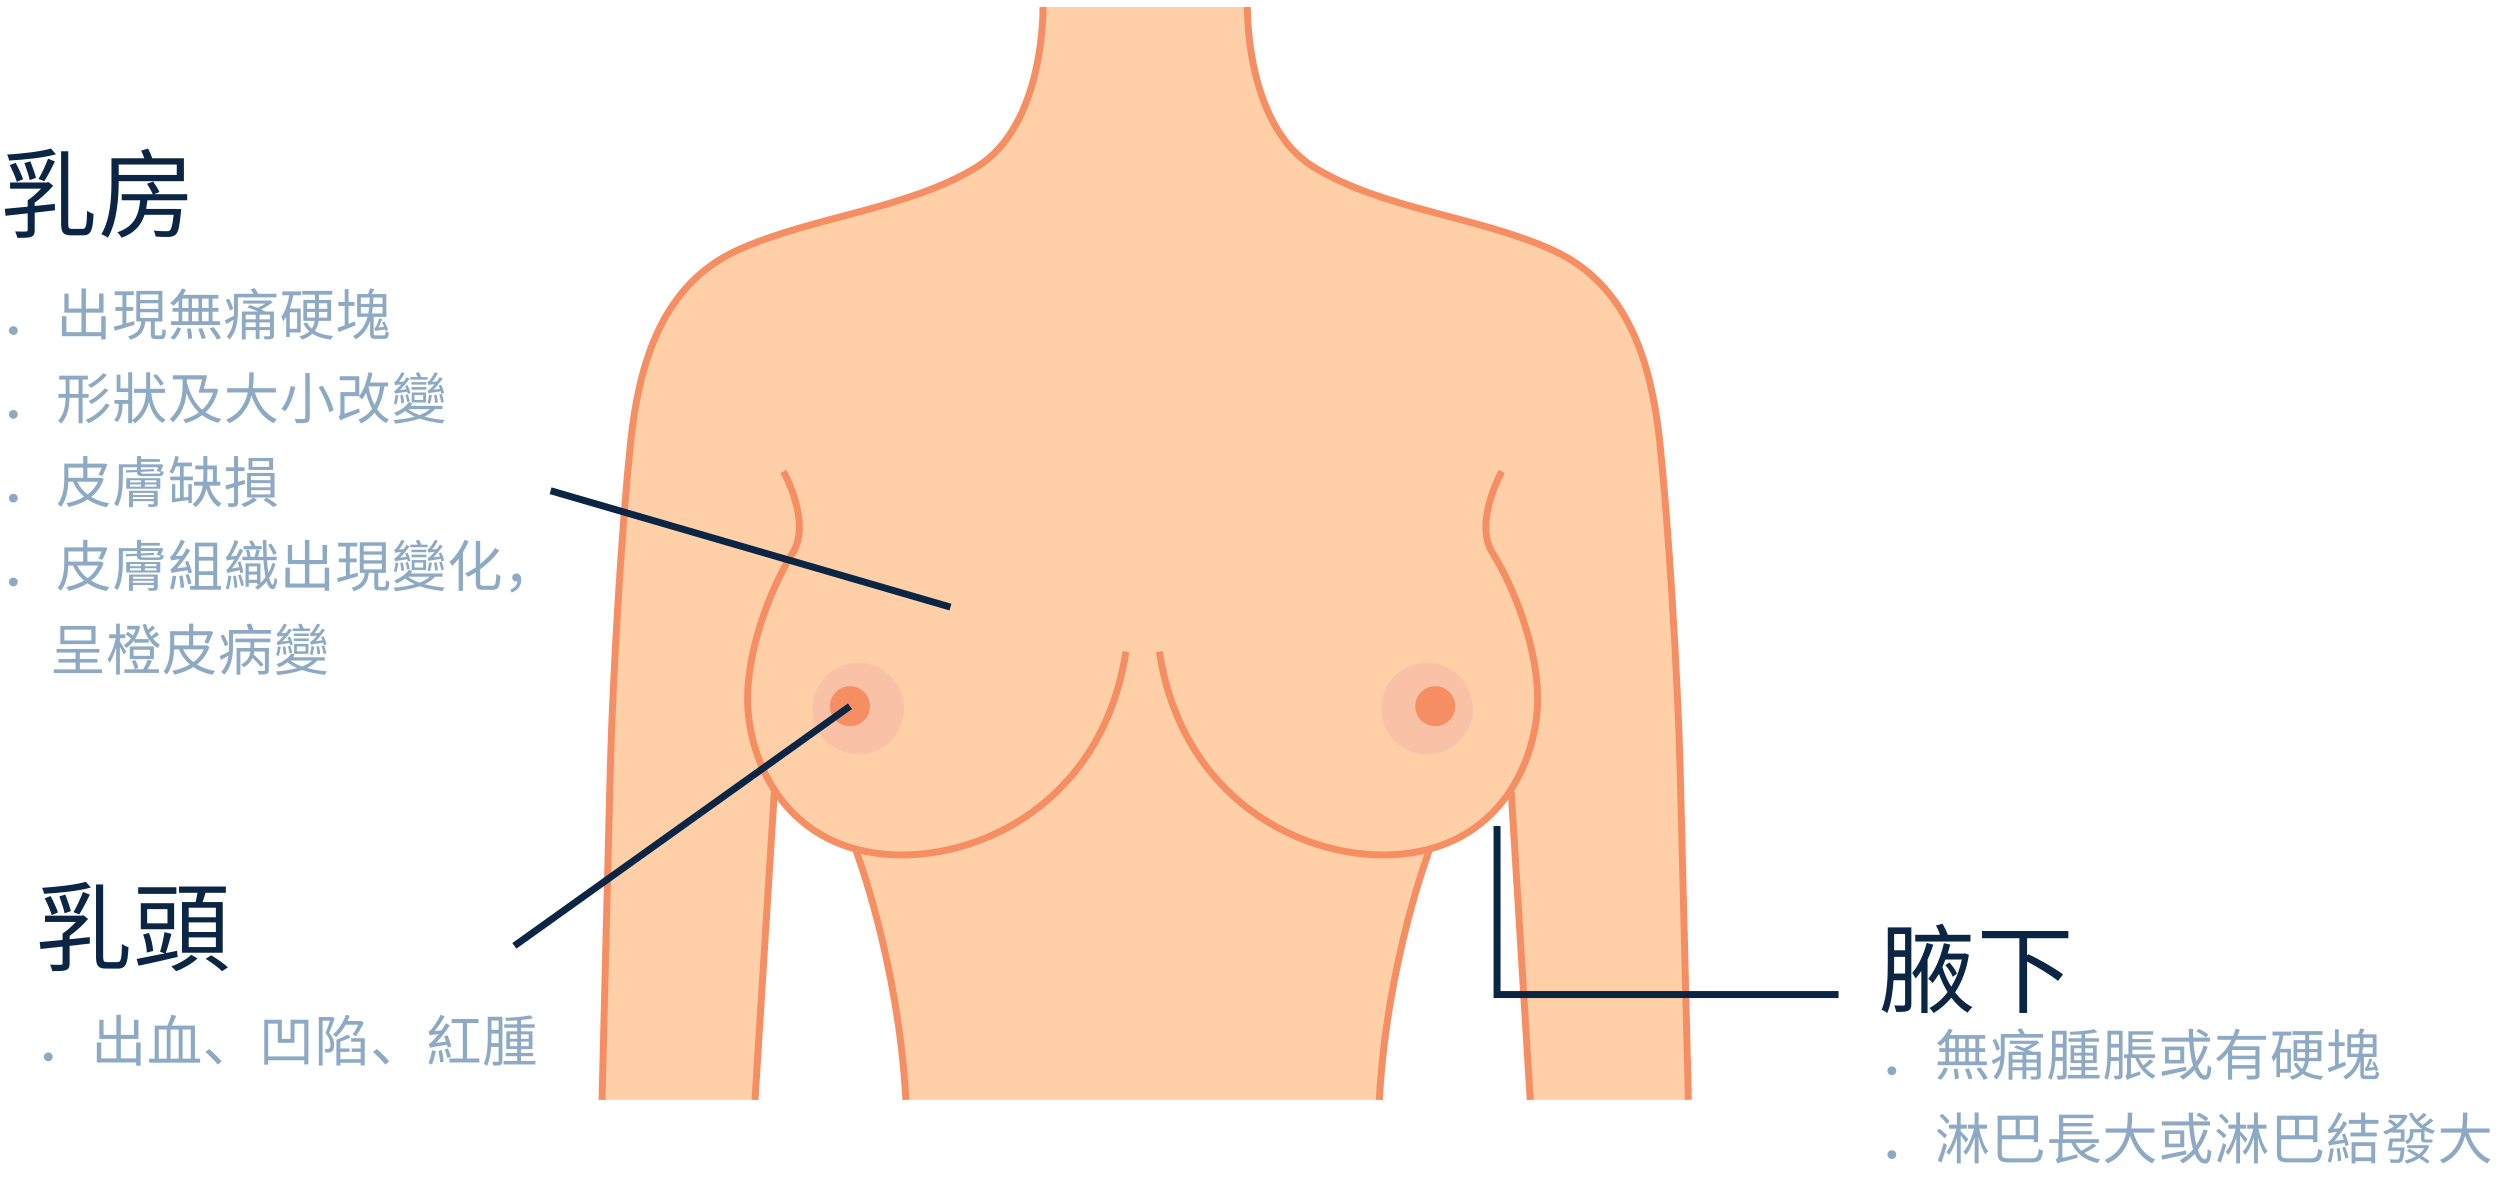 <svg xmlns="http://www.w3.org/2000/svg" width="358" height="172" viewBox="0 0 358 172" fill="none"><path d="M204.737 121.602C204.737 121.602 198.605 137.622 197.517 157.5H129.725C128.588 137.622 122.506 121.602 122.506 121.602V121.552C117.166 120.118 113.457 116.954 111.034 113.294L110.886 113.393L108.117 157.5H86.261C86.41 151.814 87.102 123.085 87.448 109.883C87.794 96.73 89.129 74.676 90.366 63.205C91.602 51.683 95.014 40.706 105.595 35.86C116.177 31.015 130.121 29.976 139.961 23.894C149.801 17.812 149.405 1 149.405 1H178.678C178.678 1 178.332 17.812 188.123 23.894C197.962 29.976 211.907 31.015 222.488 35.86C233.07 40.706 236.482 51.683 237.718 63.205C238.954 74.726 240.289 96.73 240.635 109.883C240.981 123.036 241.674 151.814 241.822 157.5H219.175L216.406 113.393L216.258 113.294C213.835 116.954 210.126 120.069 204.786 121.552L204.737 121.602Z" fill="#FFCFA8"></path><path d="M178.629 1C178.629 1 178.283 17.812 188.073 23.894C197.913 29.976 211.857 31.014 222.439 35.86C233.021 40.706 236.433 51.683 237.669 63.205C238.905 74.726 240.24 96.73 240.586 109.883C240.932 123.035 241.625 151.814 241.773 157.5" stroke="#F58F63" stroke-miterlimit="10"></path><path d="M149.356 1C149.356 1 149.702 17.812 139.912 23.895C130.072 29.977 116.128 31.015 105.546 35.861C94.965 40.706 91.553 51.684 90.317 63.205C89.08 74.726 87.745 96.73 87.399 109.883C87.053 123.036 86.361 151.814 86.212 157.501" stroke="#F58F63" stroke-miterlimit="10"></path><path d="M108.117 157.5L110.886 113.393" stroke="#F58F63" stroke-miterlimit="10"></path><path d="M122.507 121.601C122.507 121.601 128.638 137.622 129.726 157.5" stroke="#F58F63" stroke-miterlimit="10"></path><path d="M112.172 67.507C112.172 67.507 116.326 74.825 113.458 79.275C110.639 83.725 106.733 93.169 107.079 101.032C107.425 108.894 112.073 120.168 125.226 122.146C138.379 124.123 157.762 115.965 161.224 93.318" stroke="#F58F63" stroke-miterlimit="10"></path><path d="M122.902 108.053C126.534 108.053 129.479 105.109 129.479 101.477C129.479 97.844 126.534 94.9 122.902 94.9C119.27 94.9 116.326 97.844 116.326 101.477C116.326 105.109 119.27 108.053 122.902 108.053Z" fill="#F9C2A7"></path><path d="M121.715 103.998C123.299 103.998 124.583 102.714 124.583 101.13C124.583 99.546 123.299 98.262 121.715 98.262C120.131 98.262 118.847 99.546 118.847 101.13C118.847 102.714 120.131 103.998 121.715 103.998Z" fill="#F58F63"></path><path d="M219.126 157.5L216.407 113.393" stroke="#F58F63" stroke-miterlimit="10"></path><path d="M204.737 121.601C204.737 121.601 198.606 137.622 197.518 157.5" stroke="#F58F63" stroke-miterlimit="10"></path><path d="M215.071 67.507C215.071 67.507 210.918 74.825 213.786 79.275C216.604 83.725 220.511 93.169 220.165 101.032C219.818 108.894 215.17 120.168 202.017 122.146C188.865 124.123 169.481 115.965 166.02 93.318" stroke="#F58F63" stroke-miterlimit="10"></path><path d="M204.341 108.053C207.974 108.053 210.918 105.109 210.918 101.477C210.918 97.844 207.974 94.9 204.341 94.9C200.709 94.9 197.765 97.844 197.765 101.477C197.765 105.109 200.709 108.053 204.341 108.053Z" fill="#F9C2A7"></path><path d="M205.528 103.998C207.112 103.998 208.396 102.714 208.396 101.13C208.396 99.546 207.112 98.262 205.528 98.262C203.944 98.262 202.66 99.546 202.66 101.13C202.66 102.714 203.944 103.998 205.528 103.998Z" fill="#F58F63"></path><path d="M136.104 86.939L78.845 70.275" stroke="#0B2545" stroke-miterlimit="10"></path><path d="M7.854 29.192C6.902 29.304 5.908 29.402 4.97 29.5V29.024C5.894 28.352 6.902 27.442 7.616 26.588L6.93 26.056L6.692 26.126H1.442V27.022H5.88C5.306 27.624 4.592 28.268 3.962 28.688V29.598C2.716 29.724 1.568 29.822 0.686 29.906L0.798 30.9C1.68 30.802 2.786 30.69 3.962 30.55V32.93C3.962 33.098 3.906 33.14 3.71 33.154C3.528 33.168 2.856 33.168 2.17 33.14C2.282 33.406 2.436 33.784 2.492 34.064C3.458 34.064 4.06 34.064 4.466 33.91C4.858 33.742 4.97 33.49 4.97 32.958V30.452C5.922 30.34 6.916 30.228 7.868 30.116L7.854 29.192ZM3.304 25.664C3.094 25.048 2.66 24.054 2.24 23.312L1.4 23.648C1.778 24.39 2.226 25.398 2.408 26.042L3.304 25.664ZM3.5 23.354C3.78 24.124 4.116 25.146 4.256 25.79L5.152 25.468C4.998 24.838 4.648 23.858 4.354 23.102L3.5 23.354ZM6.342 25.944C6.818 25.23 7.406 24.068 7.868 23.116L6.874 22.724C6.566 23.606 5.978 24.866 5.516 25.622L6.342 25.944ZM7.294 21.268C5.866 21.702 3.22 21.996 1.022 22.136C1.134 22.374 1.274 22.752 1.302 22.99C3.556 22.864 6.258 22.598 8.008 22.094L7.294 21.268ZM10.332 32.776C9.87 32.776 9.772 32.664 9.772 31.978V21.66H8.75V31.964C8.75 33.322 9.058 33.7 10.206 33.7H11.928C13.048 33.7 13.3 32.916 13.398 30.634C13.118 30.564 12.726 30.368 12.474 30.172C12.418 32.258 12.334 32.776 11.858 32.776H10.332ZM25.312 23.564V25.048H16.996V23.564H25.312ZM16.996 25.944H26.334V22.668H21.812C21.658 22.248 21.434 21.702 21.21 21.282L20.216 21.562C20.37 21.884 20.524 22.304 20.664 22.668H15.96V26C15.96 28.184 15.834 31.32 14.518 33.532C14.784 33.63 15.246 33.882 15.442 34.05C16.786 31.712 16.996 28.296 16.996 26V25.944ZM26.81 28.674V27.806H22.078L22.834 27.498C22.652 27.092 22.274 26.476 21.938 26L21.056 26.308C21.35 26.77 21.7 27.4 21.882 27.806H17.43V28.674H20.076C19.866 30.83 19.264 32.412 16.8 33.266C17.01 33.448 17.29 33.812 17.402 34.05C19.306 33.35 20.23 32.23 20.692 30.76H24.864C24.71 32.174 24.556 32.79 24.332 32.986C24.22 33.084 24.08 33.112 23.8 33.112C23.534 33.112 22.764 33.098 21.994 33.028C22.148 33.266 22.26 33.616 22.288 33.882C23.072 33.938 23.828 33.938 24.22 33.924C24.64 33.896 24.92 33.812 25.172 33.574C25.55 33.238 25.718 32.384 25.914 30.34C25.942 30.214 25.956 29.934 25.956 29.934H25.214V29.92H20.93C21 29.528 21.056 29.108 21.112 28.674H26.81Z" fill="#0B2545"></path><path d="M1.912 47.968C2.256 47.968 2.544 47.704 2.544 47.336C2.544 46.976 2.256 46.712 1.912 46.712C1.568 46.712 1.28 46.976 1.28 47.336C1.28 47.704 1.568 47.968 1.912 47.968ZM14.496 45.28V47.56H12.304V44.776H14.824V42.032H14.184V44.192H12.304V41.312H11.664V44.192H9.832V42.04H9.216V44.776H11.664V47.56H9.504V45.28H8.864V48.144H14.496V48.6H15.136V45.28H14.496ZM19.2 45.992L18.096 46.304V44.52H19.08V43.968H18.096V42.264H19.152V41.72H16.424V42.264H17.528V43.968H16.52V44.52H17.528V46.456C17.056 46.592 16.624 46.704 16.272 46.792L16.432 47.36C17.208 47.128 18.272 46.816 19.272 46.52L19.2 45.992ZM20.08 44.712H22.672V45.528H20.08V44.712ZM20.08 43.432H22.672V44.232H20.08V43.432ZM20.08 42.16H22.672V42.96H20.08V42.16ZM22.4 48.04C22.2 48.04 22.168 48.008 22.168 47.808V46.032H23.256V41.656H19.52V46.032H20.232C20.104 47.064 19.744 47.784 18.336 48.168C18.456 48.28 18.616 48.52 18.672 48.656C20.224 48.176 20.656 47.304 20.816 46.032H21.6V47.808C21.6 48.384 21.744 48.552 22.312 48.552H23.088C23.568 48.552 23.72 48.304 23.76 47.328C23.616 47.288 23.376 47.2 23.264 47.096C23.24 47.92 23.208 48.04 23.024 48.04H22.4ZM29.872 44.104H28.936V42.76H29.872V44.104ZM29.872 46H28.936V44.64H29.872V46ZM26.104 44.64H26.984V46H26.104V44.64ZM28.424 44.64V46H27.496V44.64H28.424ZM27.496 44.104V42.76H28.424V44.104H27.496ZM26.104 42.76H26.984V44.104H26.104V42.76ZM25.568 44.104H24.712V44.64H25.568V46H24.48V46.536H31.52V46H30.432V44.64H31.28V44.104H30.432V42.76H31.272V42.224H26.216C26.368 41.984 26.512 41.728 26.632 41.472L26.064 41.304C25.688 42.112 25.04 42.896 24.36 43.392C24.504 43.48 24.736 43.672 24.848 43.784C25.088 43.584 25.336 43.336 25.568 43.072V44.104ZM24.952 48.624C25.36 48.224 25.728 47.592 25.944 47.016L25.384 46.872C25.168 47.44 24.784 48.04 24.4 48.384L24.952 48.624ZM26.776 47.08C26.864 47.56 26.928 48.176 26.936 48.544L27.512 48.456C27.504 48.096 27.416 47.496 27.312 47.024L26.776 47.08ZM28.392 47.088C28.592 47.56 28.8 48.176 28.88 48.552L29.456 48.424C29.376 48.048 29.16 47.44 28.936 46.984L28.392 47.088ZM30.016 47.032C30.408 47.528 30.864 48.208 31.056 48.632L31.648 48.408C31.432 47.976 30.968 47.32 30.568 46.84L30.016 47.032ZM33.384 44.224C33.312 43.832 33.048 43.224 32.784 42.76L32.328 42.968C32.584 43.448 32.832 44.072 32.904 44.472L33.384 44.224ZM37.168 46.832V46.168H38.664V46.832H37.168ZM35.184 46.832V46.168H36.616V46.832H35.184ZM36.616 45.072V45.728H35.184V45.072H36.616ZM38.664 45.728H37.168V45.072H38.664V45.728ZM39.224 44.608H38.016C37.848 44.512 37.648 44.416 37.408 44.312C37.992 44.024 38.592 43.664 39.032 43.304L38.672 43L38.544 43.032H34.816V43.48H37.984C37.664 43.696 37.272 43.92 36.896 44.08C36.512 43.936 36.112 43.792 35.752 43.688L35.416 44.032C35.912 44.168 36.464 44.392 36.944 44.608H34.632V48.616H35.184V47.272H36.616V48.536H37.168V47.272H38.664V48.024C38.664 48.12 38.632 48.144 38.528 48.152C38.432 48.16 38.104 48.16 37.736 48.152C37.8 48.28 37.872 48.464 37.896 48.6C38.416 48.6 38.752 48.6 38.952 48.512C39.16 48.44 39.224 48.312 39.224 48.024V44.608ZM36.968 42.072C36.848 41.832 36.64 41.504 36.448 41.256L35.904 41.424C36.04 41.616 36.184 41.864 36.296 42.072H33.512V44.552C33.512 44.768 33.512 44.984 33.496 45.208C33.016 45.472 32.552 45.712 32.216 45.864L32.424 46.4C32.752 46.216 33.096 46 33.448 45.792C33.344 46.64 33.088 47.512 32.464 48.2C32.576 48.272 32.8 48.472 32.88 48.6C33.912 47.496 34.072 45.792 34.072 44.552V42.592H39.576V42.072H36.968ZM42.552 47.072H41.496V44.712H42.552V47.072ZM43.056 47.608V44.184H41.496C41.704 43.592 41.872 42.944 42 42.28H43.12V41.728H40.424V42.28H41.432C41.216 43.496 40.848 44.616 40.288 45.376C40.384 45.528 40.512 45.88 40.552 46.024C40.712 45.816 40.848 45.6 40.984 45.352V48.248H41.496V47.608H43.056ZM43.968 45.48V44.672H45.104V45.08C45.104 45.216 45.104 45.344 45.096 45.48H43.968ZM43.968 43.424H45.104V44.224H43.968V43.424ZM46.864 43.424V44.224H45.672V43.424H46.864ZM46.864 45.48H45.664C45.672 45.344 45.672 45.216 45.672 45.08V44.672H46.864V45.48ZM47.416 45.952V42.952H45.672V42.2H47.584V41.656H43.28V42.2H45.104V42.952H43.44V45.952H45.056C45 46.344 44.88 46.728 44.648 47.072C44.352 46.824 44.112 46.528 43.952 46.176L43.448 46.304C43.664 46.76 43.944 47.144 44.304 47.456C43.976 47.744 43.52 47.984 42.888 48.16C43 48.28 43.168 48.504 43.24 48.632C43.896 48.416 44.384 48.12 44.736 47.784C45.416 48.232 46.296 48.496 47.368 48.632C47.432 48.48 47.584 48.24 47.712 48.112C46.632 48.024 45.76 47.784 45.088 47.384C45.4 46.944 45.552 46.464 45.624 45.952H47.416ZM54.288 45.576C54.176 46.088 53.92 46.616 53.848 46.744C53.76 46.88 53.704 46.976 53.616 46.992C53.672 47.096 53.728 47.328 53.752 47.424C53.856 47.368 54.056 47.328 55.136 47.184C55.16 47.272 55.184 47.344 55.2 47.416L55.56 47.24C55.488 46.936 55.264 46.416 55.048 46.032L54.704 46.176C54.808 46.36 54.912 46.584 55 46.8L54.192 46.888C54.392 46.56 54.576 46.136 54.72 45.728L54.288 45.576ZM50.816 46.032L49.912 46.376V43.808H50.76V43.248H49.912V41.4H49.36V43.248H48.456V43.808H49.36V46.584C48.968 46.736 48.608 46.856 48.32 46.952L48.512 47.552C49.192 47.28 50.088 46.92 50.928 46.576L50.816 46.032ZM51.672 44.888V43.976H52.872C52.84 44.28 52.8 44.584 52.736 44.888H51.672ZM51.672 42.608H52.952C52.944 42.896 52.936 43.2 52.912 43.512H51.672V42.608ZM54.776 43.512H53.432C53.456 43.208 53.472 42.896 53.48 42.608H54.776V43.512ZM54.776 44.888H53.264C53.32 44.584 53.36 44.28 53.392 43.976H54.776V44.888ZM53.864 48.032C53.568 48.032 53.512 47.992 53.512 47.776V45.376H55.32V42.112H53.256C53.368 41.896 53.488 41.632 53.6 41.384L52.976 41.296C52.92 41.528 52.816 41.848 52.696 42.112H51.144V45.376H52.624C52.328 46.488 51.736 47.512 50.544 48.144C50.68 48.256 50.84 48.448 50.928 48.592C52.04 47.96 52.656 47.008 53 45.944V47.768C53 48.368 53.168 48.528 53.816 48.528H54.992C55.48 48.528 55.632 48.328 55.688 47.616C55.552 47.584 55.352 47.504 55.232 47.424C55.208 47.944 55.16 48.032 54.944 48.032H53.864ZM1.912 59.968C2.256 59.968 2.544 59.704 2.544 59.336C2.544 58.976 2.256 58.712 1.912 58.712C1.568 58.712 1.28 58.976 1.28 59.336C1.28 59.704 1.568 59.968 1.912 59.968ZM14.752 53.44C14.264 54.08 13.352 54.76 12.592 55.136C12.744 55.24 12.912 55.424 13.024 55.552C13.824 55.112 14.728 54.408 15.304 53.672L14.752 53.44ZM14.984 55.624C14.448 56.312 13.488 57.04 12.68 57.448C12.824 57.56 12.992 57.744 13.096 57.872C13.952 57.392 14.904 56.632 15.528 55.856L14.984 55.624ZM9.96 56.416V54.36H11.248V56.416H9.96ZM12.688 56.968V56.416H11.824V54.36H12.576V53.8H8.48V54.36H9.4V56.416H8.36V56.968H9.392C9.36 58.152 9.184 59.32 8.32 60.264C8.456 60.344 8.672 60.536 8.768 60.664C9.72 59.616 9.92 58.304 9.952 56.968H11.248V60.608H11.824V56.968H12.688ZM15.16 57.776C14.568 58.76 13.44 59.648 12.264 60.136C12.408 60.256 12.584 60.464 12.68 60.608C13.912 60.04 15.048 59.096 15.72 57.992L15.16 57.776ZM23.456 54.976C23.256 54.584 22.792 53.992 22.384 53.568L21.912 53.8C22.312 54.24 22.768 54.848 22.952 55.24L23.456 54.976ZM23.624 56.256V55.672H21.496V55.48V53.32H20.928V55.488V55.672H19.192V56.256H20.912C20.832 57.6 20.464 59.04 18.928 60.16V53.312H18.36V55.608H17.248V53.648H16.704V56.144H18.36V57.28H16.392V57.824H17.008V58.056C17.008 58.624 16.912 59.52 16.336 60.16C16.464 60.216 16.68 60.352 16.792 60.44C17.424 59.752 17.552 58.728 17.552 58.064V57.824H18.36V60.608H18.928V60.192C19.064 60.304 19.232 60.496 19.304 60.632C20.536 59.728 21.088 58.64 21.32 57.52C21.592 58.632 22.12 59.88 23.28 60.576C23.376 60.416 23.56 60.224 23.72 60.104C22.168 59.232 21.776 57.4 21.656 56.256H23.624ZM26.76 54.328H28.92C28.776 54.992 28.592 55.728 28.432 56.232H30.496C30.176 57.24 29.64 58.048 28.952 58.672C27.864 57.72 27.176 56.384 26.76 54.744V54.328ZM30.856 55.632L30.744 55.664H29.208C29.352 55.064 29.528 54.344 29.656 53.736H24.752V54.328H26.152V54.992C26.152 56.416 26.016 58.408 24.32 60C24.448 60.104 24.664 60.344 24.752 60.496C26.128 59.192 26.576 57.656 26.704 56.296C27.128 57.408 27.704 58.336 28.48 59.064C27.8 59.544 27.032 59.88 26.232 60.072C26.344 60.2 26.504 60.44 26.576 60.6C27.432 60.344 28.24 59.976 28.944 59.456C29.592 59.944 30.36 60.312 31.28 60.552C31.368 60.384 31.544 60.136 31.672 60C30.808 59.8 30.064 59.472 29.44 59.04C30.272 58.264 30.904 57.208 31.248 55.8L30.856 55.632ZM39.512 56.2V55.592H36.208C36.32 54.752 36.328 53.96 36.336 53.32H35.696C35.688 53.952 35.696 54.752 35.576 55.592H32.528V56.2H35.48C35.152 57.712 34.352 59.248 32.368 60.112C32.536 60.232 32.728 60.44 32.816 60.6C34.76 59.712 35.624 58.176 36.008 56.64C36.64 58.456 37.656 59.872 39.192 60.6C39.296 60.424 39.496 60.176 39.64 60.04C38.096 59.408 37.056 57.96 36.496 56.2H39.512ZM43.72 53.424V59.784C43.72 59.944 43.656 60 43.488 60C43.336 60.008 42.76 60.016 42.176 59.992C42.272 60.16 42.384 60.44 42.424 60.608C43.168 60.616 43.664 60.6 43.952 60.504C44.232 60.4 44.352 60.224 44.352 59.784V53.424H43.72ZM45.632 55.44C46.312 56.584 46.952 58.072 47.144 59.016L47.768 58.752C47.568 57.8 46.896 56.344 46.192 55.224L45.632 55.44ZM41.632 55.28C41.44 56.352 41 57.728 40.288 58.568C40.448 58.632 40.704 58.776 40.848 58.88C41.568 57.992 42.032 56.56 42.288 55.4L41.632 55.28ZM52.808 55.336H54.432C54.272 56.384 54.016 57.264 53.632 57.984C53.24 57.24 52.96 56.368 52.776 55.416L52.808 55.336ZM55.576 55.336V54.776H52.992C53.136 54.344 53.248 53.888 53.344 53.416L52.768 53.304C52.504 54.616 52.072 55.88 51.448 56.704V53.872H48.648V54.456H50.864V56.144H48.744V59.176C48.744 59.456 48.616 59.568 48.496 59.624C48.592 59.768 48.696 60.056 48.736 60.232C48.912 60.072 49.208 59.936 51.52 59.048C51.48 58.912 51.44 58.664 51.44 58.488L49.336 59.248V56.728H51.432L51.392 56.776C51.528 56.872 51.752 57.096 51.848 57.208C52.048 56.92 52.248 56.6 52.424 56.248C52.64 57.104 52.912 57.88 53.28 58.544C52.808 59.216 52.168 59.72 51.328 60.104C51.448 60.232 51.624 60.504 51.68 60.648C52.496 60.248 53.136 59.736 53.624 59.096C54.072 59.728 54.624 60.232 55.296 60.576C55.392 60.424 55.56 60.192 55.704 60.08C55 59.76 54.432 59.24 53.992 58.576C54.504 57.712 54.84 56.648 55.056 55.336H55.576ZM63.592 56.28C63.544 55.976 63.368 55.48 63.192 55.112L62.816 55.2C62.888 55.352 62.96 55.528 63.016 55.696L62.056 55.808C62.512 55.36 62.976 54.792 63.4 54.2L62.976 54.016C62.848 54.224 62.696 54.448 62.536 54.64L61.88 54.672C62.168 54.344 62.464 53.904 62.696 53.456L62.256 53.296C62.032 53.808 61.64 54.336 61.528 54.472C61.416 54.6 61.312 54.688 61.208 54.712C61.256 54.824 61.328 55.04 61.352 55.144C61.44 55.104 61.592 55.072 62.232 55.016C62.008 55.288 61.808 55.504 61.712 55.592C61.528 55.768 61.376 55.896 61.232 55.92C61.288 56.032 61.352 56.248 61.376 56.344C61.496 56.28 61.704 56.232 63.128 56.04C63.168 56.168 63.192 56.296 63.208 56.392L63.592 56.28ZM63.568 57.56C63.512 57.256 63.392 56.776 63.256 56.408L62.904 56.504C63.016 56.872 63.144 57.352 63.192 57.664L63.568 57.56ZM62.688 57.64C62.68 57.344 62.616 56.872 62.52 56.52L62.152 56.584C62.24 56.944 62.296 57.416 62.296 57.72L62.688 57.64ZM61.44 56.512C61.392 56.896 61.328 57.312 61.216 57.64C61.312 57.688 61.496 57.792 61.576 57.848C61.68 57.528 61.784 57.032 61.848 56.616L61.44 56.512ZM61.224 53.992H60.328C60.256 53.784 60.12 53.488 59.976 53.288L59.528 53.432C59.632 53.608 59.728 53.808 59.8 53.992H58.752V54.36H61.224V53.992ZM61.048 55.432H58.92V55.8H61.048V55.432ZM59.352 56.56H60.6V57.272H59.352V56.56ZM61.008 57.632V56.2H58.96V57.632H61.008ZM61.056 54.72H58.92V55.072H61.056V54.72ZM58.776 56.288C58.72 56.008 58.552 55.528 58.376 55.16L58.016 55.256C58.088 55.4 58.16 55.576 58.216 55.744L57.264 55.856C57.736 55.408 58.224 54.832 58.648 54.224L58.216 54.032C58.096 54.24 57.936 54.448 57.784 54.648L57.144 54.68C57.416 54.344 57.704 53.904 57.944 53.456L57.496 53.296C57.28 53.816 56.888 54.352 56.776 54.48C56.664 54.616 56.56 54.704 56.448 54.728C56.504 54.84 56.576 55.064 56.6 55.16C56.688 55.128 56.84 55.096 57.464 55.048C57.232 55.32 57.032 55.536 56.936 55.624C56.752 55.808 56.592 55.936 56.456 55.952C56.504 56.072 56.576 56.296 56.6 56.392C56.72 56.328 56.928 56.288 58.32 56.08C58.352 56.2 58.384 56.312 58.4 56.408L58.776 56.288ZM58.688 57.472C58.648 57.208 58.528 56.8 58.416 56.48L58.064 56.576C58.168 56.896 58.272 57.312 58.312 57.584L58.688 57.472ZM57.864 57.664C57.848 57.368 57.776 56.904 57.688 56.544L57.32 56.624C57.392 56.984 57.464 57.448 57.464 57.752L57.864 57.664ZM56.64 56.552C56.592 56.976 56.528 57.424 56.4 57.76C56.496 57.808 56.664 57.92 56.744 57.968C56.872 57.616 56.976 57.096 57.04 56.632L56.64 56.552ZM61.568 58.584C61.184 58.936 60.68 59.208 60.088 59.44C59.424 59.2 58.856 58.92 58.432 58.584H61.568ZM63.36 58.584V58.12H58.808C58.896 58 58.992 57.88 59.072 57.752L58.552 57.592C58.12 58.256 57.28 58.792 56.448 59.128C56.552 59.224 56.736 59.464 56.8 59.568C57.216 59.384 57.64 59.144 58.024 58.84C58.408 59.16 58.88 59.432 59.4 59.656C58.472 59.92 57.4 60.072 56.336 60.16C56.432 60.288 56.56 60.528 56.616 60.664C57.824 60.52 59.056 60.312 60.104 59.944C61.104 60.288 62.24 60.512 63.368 60.632C63.432 60.48 63.568 60.272 63.672 60.144C62.688 60.056 61.68 59.904 60.8 59.656C61.392 59.376 61.912 59.024 62.296 58.584H63.36ZM1.912 71.968C2.256 71.968 2.544 71.704 2.544 71.336C2.544 70.976 2.256 70.712 1.912 70.712C1.568 70.712 1.28 70.976 1.28 71.336C1.28 71.704 1.568 71.968 1.912 71.968ZM14.032 68.984C13.696 69.744 13.184 70.344 12.544 70.808C11.912 70.328 11.416 69.704 11.064 68.984H14.032ZM9.792 68.36V66.968H11.912V68.424H9.792V68.36ZM14.448 68.4L14.336 68.424H12.52V66.968H14.56C14.408 67.344 14.248 67.728 14.104 67.992L14.648 68.16C14.888 67.744 15.16 67.088 15.384 66.488L14.936 66.368L14.824 66.392H12.52V65.296H11.912V66.392H9.208V68.352C9.208 69.512 9.112 71.08 8.264 72.192C8.4 72.264 8.64 72.464 8.736 72.584C9.512 71.576 9.736 70.144 9.784 68.984H10.448C10.832 69.856 11.36 70.576 12.032 71.144C11.288 71.576 10.416 71.88 9.496 72.064C9.608 72.192 9.776 72.448 9.84 72.608C10.808 72.376 11.736 72.04 12.528 71.528C13.28 72.048 14.2 72.408 15.272 72.632C15.352 72.464 15.52 72.216 15.648 72.08C14.648 71.912 13.776 71.6 13.056 71.152C13.84 70.536 14.464 69.704 14.84 68.624L14.448 68.4ZM19.04 71.456V71.168H22.024V71.456H19.04ZM22.024 70.584V70.88H19.04V70.584H22.024ZM22.592 70.272H18.48V72.608H19.04V71.768H22.024V72.104C22.024 72.184 21.992 72.208 21.904 72.216C21.808 72.216 21.496 72.224 21.152 72.208C21.216 72.328 21.288 72.48 21.32 72.6C21.824 72.6 22.152 72.6 22.344 72.536C22.544 72.472 22.592 72.36 22.592 72.104V70.272ZM18.624 69.376H20.2V69.688H18.624V69.376ZM18.624 68.776H20.2V69.08H18.624V68.776ZM22.392 69.08H20.744V68.776H22.392V69.08ZM22.392 69.688H20.744V69.376H22.392V69.688ZM18.08 69.984H22.952V68.48H18.08V69.984ZM20.744 67.832C20.256 67.832 20.176 67.8 20.176 67.608V67.568L22.08 67.48L22.064 67.16L20.176 67.248V66.912H22.664C22.592 67.104 22.504 67.288 22.432 67.432L22.928 67.592C22.952 67.552 22.976 67.512 23.008 67.464C22.968 67.784 22.904 67.832 22.584 67.832H20.744ZM22.976 66.456L22.88 66.488H20.2V66.144H22.888V65.736H20.2V65.304H19.616V66.488H17.016V68.56C17.016 69.624 16.96 71.128 16.336 72.184C16.488 72.24 16.736 72.4 16.84 72.496C17.48 71.368 17.592 69.712 17.592 68.56V66.912H19.616V67.28L18.032 67.352L18.056 67.672L19.616 67.6V67.608C19.616 68.096 19.864 68.184 20.72 68.184H22.656C23.232 68.184 23.4 68.056 23.448 67.552C23.32 67.536 23.136 67.488 23.016 67.44C23.152 67.192 23.288 66.88 23.4 66.584L22.976 66.456ZM26.976 71.152L26.304 71.24V68.776H27.632V68.248H26.304V66.776H27.48V66.248H25.4C25.48 65.976 25.552 65.68 25.616 65.4L25.104 65.296C24.928 66.144 24.648 67.008 24.264 67.584C24.4 67.64 24.616 67.768 24.72 67.84C24.896 67.552 25.072 67.184 25.224 66.776H25.768V68.248H24.376V68.776H25.768V71.304C25.528 71.328 25.312 71.352 25.104 71.376V69.328H24.624V71.936C25.288 71.84 26.12 71.736 26.976 71.608V72.04H27.464V69.32H26.976V71.152ZM29.688 67.216H30.488V68.984H29.664C29.68 68.688 29.688 68.384 29.688 68.072V67.216ZM31.544 69.544V68.984H31.056V66.664H29.688V65.304H29.12V66.664H27.968V67.216H29.12V68.072C29.12 68.384 29.112 68.688 29.088 68.984H27.784V69.544H29.032C28.888 70.528 28.512 71.448 27.576 72.2C27.712 72.28 27.92 72.488 28.016 72.616C28.944 71.864 29.36 70.952 29.544 69.968C29.896 71.12 30.472 72.056 31.296 72.6C31.392 72.44 31.592 72.216 31.728 72.096C30.888 71.616 30.304 70.664 29.976 69.544H31.544ZM38.544 66.856H36.144V66.032H38.544V66.856ZM39.112 65.584H35.592V67.296H39.112V65.584ZM35.104 69.28L35.024 68.728L34.096 69.008V67.464H35.016V66.92H34.096V65.312H33.512V66.92H32.376V67.464H33.512V69.176C33.04 69.312 32.608 69.432 32.264 69.52L32.424 70.096L33.512 69.768V71.912C33.512 72.032 33.472 72.064 33.368 72.064C33.264 72.072 32.936 72.072 32.576 72.064C32.656 72.208 32.728 72.456 32.752 72.6C33.288 72.608 33.608 72.592 33.816 72.504C34.016 72.408 34.096 72.24 34.096 71.912V69.592L35.104 69.28ZM35.944 70.2H38.728V70.8H35.944V70.2ZM35.944 69.184H38.728V69.776H35.944V69.184ZM35.944 68.176H38.728V68.752H35.944V68.176ZM39.312 71.248V67.728H35.384V71.248H36.264C35.912 71.584 35.168 71.976 34.552 72.192C34.68 72.304 34.864 72.496 34.96 72.616C35.584 72.376 36.352 71.976 36.816 71.568L36.288 71.248H39.312ZM37.736 71.584C38.248 71.896 38.824 72.312 39.136 72.616L39.72 72.304C39.352 71.992 38.736 71.576 38.168 71.264L37.736 71.584ZM1.912 83.968C2.256 83.968 2.544 83.704 2.544 83.336C2.544 82.976 2.256 82.712 1.912 82.712C1.568 82.712 1.28 82.976 1.28 83.336C1.28 83.704 1.568 83.968 1.912 83.968ZM14.032 80.984C13.696 81.744 13.184 82.344 12.544 82.808C11.912 82.328 11.416 81.704 11.064 80.984H14.032ZM9.792 80.36V78.968H11.912V80.424H9.792V80.36ZM14.448 80.4L14.336 80.424H12.52V78.968H14.56C14.408 79.344 14.248 79.728 14.104 79.992L14.648 80.16C14.888 79.744 15.16 79.088 15.384 78.488L14.936 78.368L14.824 78.392H12.52V77.296H11.912V78.392H9.208V80.352C9.208 81.512 9.112 83.08 8.264 84.192C8.4 84.264 8.64 84.464 8.736 84.584C9.512 83.576 9.736 82.144 9.784 80.984H10.448C10.832 81.856 11.36 82.576 12.032 83.144C11.288 83.576 10.416 83.88 9.496 84.064C9.608 84.192 9.776 84.448 9.84 84.608C10.808 84.376 11.736 84.04 12.528 83.528C13.28 84.048 14.2 84.408 15.272 84.632C15.352 84.464 15.52 84.216 15.648 84.08C14.648 83.912 13.776 83.6 13.056 83.152C13.84 82.536 14.464 81.704 14.84 80.624L14.448 80.4ZM19.04 83.456V83.168H22.024V83.456H19.04ZM22.024 82.584V82.88H19.04V82.584H22.024ZM22.592 82.272H18.48V84.608H19.04V83.768H22.024V84.104C22.024 84.184 21.992 84.208 21.904 84.216C21.808 84.216 21.496 84.224 21.152 84.208C21.216 84.328 21.288 84.48 21.32 84.6C21.824 84.6 22.152 84.6 22.344 84.536C22.544 84.472 22.592 84.36 22.592 84.104V82.272ZM18.624 81.376H20.2V81.688H18.624V81.376ZM18.624 80.776H20.2V81.08H18.624V80.776ZM22.392 81.08H20.744V80.776H22.392V81.08ZM22.392 81.688H20.744V81.376H22.392V81.688ZM18.08 81.984H22.952V80.48H18.08V81.984ZM20.744 79.832C20.256 79.832 20.176 79.8 20.176 79.608V79.568L22.08 79.48L22.064 79.16L20.176 79.248V78.912H22.664C22.592 79.104 22.504 79.288 22.432 79.432L22.928 79.592C22.952 79.552 22.976 79.512 23.008 79.464C22.968 79.784 22.904 79.832 22.584 79.832H20.744ZM22.976 78.456L22.88 78.488H20.2V78.144H22.888V77.736H20.2V77.304H19.616V78.488H17.016V80.56C17.016 81.624 16.96 83.128 16.336 84.184C16.488 84.24 16.736 84.4 16.84 84.496C17.48 83.368 17.592 81.712 17.592 80.56V78.912H19.616V79.28L18.032 79.352L18.056 79.672L19.616 79.6V79.608C19.616 80.096 19.864 80.184 20.72 80.184H22.656C23.232 80.184 23.4 80.056 23.448 79.552C23.32 79.536 23.136 79.488 23.016 79.44C23.152 79.192 23.288 78.88 23.4 78.584L22.976 78.456ZM27.488 81.968C27.4 81.544 27.168 80.848 26.952 80.312L26.496 80.448C26.576 80.672 26.672 80.928 26.752 81.192L25.336 81.376C26.016 80.656 26.672 79.744 27.232 78.824L26.72 78.512C26.536 78.864 26.312 79.224 26.096 79.56L25.16 79.64C25.632 79.04 26.088 78.272 26.464 77.512L25.92 77.28C25.568 78.16 24.976 79.072 24.8 79.304C24.624 79.552 24.48 79.712 24.344 79.744C24.408 79.896 24.496 80.16 24.52 80.28C24.64 80.224 24.824 80.184 25.728 80.072C25.416 80.512 25.136 80.856 25 80.992C24.752 81.28 24.552 81.48 24.392 81.52C24.456 81.664 24.544 81.96 24.576 82.08C24.736 81.992 24.992 81.936 26.888 81.648C26.936 81.832 26.968 82 26.992 82.128L27.488 81.968ZM24.728 82.424C24.648 83.064 24.528 83.76 24.344 84.256C24.472 84.296 24.712 84.376 24.832 84.44C24.992 83.944 25.144 83.192 25.232 82.504L24.728 82.424ZM25.672 82.488C25.768 83.024 25.856 83.744 25.872 84.208L26.376 84.112C26.344 83.64 26.248 82.936 26.144 82.4L25.672 82.488ZM26.56 82.336C26.712 82.768 26.888 83.336 26.952 83.712L27.424 83.552C27.352 83.184 27.176 82.624 27 82.192L26.56 82.336ZM28.472 82.344H30.536V83.904H28.472V82.344ZM30.536 78.256V79.744H28.472V78.256H30.536ZM30.536 81.808H28.472V80.28H30.536V81.808ZM31.104 83.904V77.712H27.92V83.904H27.216V84.448H31.64V83.904H31.104ZM39.616 79.248C39.472 78.872 39.136 78.288 38.832 77.84L38.392 78.024C38.696 78.472 39.016 79.08 39.152 79.472L39.616 79.248ZM37.48 78.192H36.576C36.48 77.944 36.296 77.608 36.128 77.368L35.648 77.528C35.776 77.728 35.904 77.976 36.008 78.192H34.872V78.664H37.48V78.192ZM34.848 81.968C34.792 81.584 34.616 80.912 34.44 80.408L34.04 80.496C34.12 80.72 34.192 80.976 34.248 81.232L33.216 81.4C33.792 80.664 34.368 79.728 34.824 78.808L34.352 78.56C34.208 78.912 34.032 79.264 33.848 79.608L33.072 79.672C33.464 79.064 33.84 78.288 34.128 77.536L33.616 77.32C33.368 78.184 32.888 79.104 32.728 79.336C32.592 79.584 32.472 79.744 32.344 79.776C32.408 79.92 32.496 80.168 32.52 80.28C32.624 80.224 32.792 80.184 33.576 80.08C33.304 80.544 33.056 80.904 32.944 81.048C32.72 81.344 32.56 81.552 32.408 81.592C32.464 81.712 32.552 81.968 32.576 82.072C32.704 82 32.928 81.936 34.344 81.656C34.384 81.824 34.408 81.968 34.424 82.088L34.848 81.968ZM32.704 82.424C32.632 83.064 32.52 83.768 32.328 84.264C32.44 84.296 32.64 84.36 32.736 84.408C32.904 83.92 33.04 83.176 33.128 82.488L32.704 82.424ZM33.384 82.496C33.472 83.032 33.568 83.736 33.576 84.2L34 84.104C33.976 83.648 33.88 82.952 33.784 82.416L33.384 82.496ZM34.088 82.376C34.256 82.856 34.464 83.504 34.544 83.928L34.944 83.792C34.856 83.376 34.648 82.744 34.464 82.256L34.088 82.376ZM35.624 83.032V82.28H36.808V83.032H35.624ZM36.808 81.112V81.848H35.624V81.112H36.808ZM39.008 80.624C38.864 81.12 38.672 81.6 38.424 82.048C38.344 81.528 38.28 80.904 38.24 80.224H39.616V79.736H38.216C38.176 78.992 38.152 78.184 38.144 77.336H37.632C37.648 78.184 37.672 78.992 37.712 79.736H36.912C37.008 79.456 37.12 79.12 37.224 78.816L36.72 78.696C36.664 78.992 36.552 79.416 36.448 79.736H35.888C35.856 79.432 35.752 79.016 35.632 78.696L35.224 78.784C35.32 79.08 35.408 79.44 35.44 79.736H34.712V80.224H37.728C37.792 81.176 37.888 82 38.016 82.664C37.8 82.952 37.568 83.232 37.304 83.48V80.68H35.16V84.016H35.624V83.464H36.808V83.672H37.08C36.904 83.824 36.72 83.96 36.528 84.088C36.632 84.168 36.816 84.352 36.888 84.456C37.376 84.12 37.808 83.72 38.168 83.264C38.376 83.952 38.664 84.36 39.064 84.368C39.312 84.376 39.56 84.08 39.712 83.008C39.624 82.96 39.416 82.832 39.328 82.712C39.28 83.352 39.184 83.72 39.064 83.72C38.864 83.712 38.688 83.352 38.552 82.736C38.944 82.136 39.248 81.464 39.456 80.744L39.008 80.624ZM46.496 81.28V83.56H44.304V80.776H46.824V78.032H46.184V80.192H44.304V77.312H43.664V80.192H41.832V78.04H41.216V80.776H43.664V83.56H41.504V81.28H40.864V84.144H46.496V84.6H47.136V81.28H46.496ZM51.2 81.992L50.096 82.304V80.52H51.08V79.968H50.096V78.264H51.152V77.72H48.424V78.264H49.528V79.968H48.52V80.52H49.528V82.456C49.056 82.592 48.624 82.704 48.272 82.792L48.432 83.36C49.208 83.128 50.272 82.816 51.272 82.52L51.2 81.992ZM52.08 80.712H54.672V81.528H52.08V80.712ZM52.08 79.432H54.672V80.232H52.08V79.432ZM52.08 78.16H54.672V78.96H52.08V78.16ZM54.4 84.04C54.2 84.04 54.168 84.008 54.168 83.808V82.032H55.256V77.656H51.52V82.032H52.232C52.104 83.064 51.744 83.784 50.336 84.168C50.456 84.28 50.616 84.52 50.672 84.656C52.224 84.176 52.656 83.304 52.816 82.032H53.6V83.808C53.6 84.384 53.744 84.552 54.312 84.552H55.088C55.568 84.552 55.72 84.304 55.76 83.328C55.616 83.288 55.376 83.2 55.264 83.096C55.24 83.92 55.208 84.04 55.024 84.04H54.4ZM63.592 80.28C63.544 79.976 63.368 79.48 63.192 79.112L62.816 79.2C62.888 79.352 62.96 79.528 63.016 79.696L62.056 79.808C62.512 79.36 62.976 78.792 63.4 78.2L62.976 78.016C62.848 78.224 62.696 78.448 62.536 78.64L61.88 78.672C62.168 78.344 62.464 77.904 62.696 77.456L62.256 77.296C62.032 77.808 61.64 78.336 61.528 78.472C61.416 78.6 61.312 78.688 61.208 78.712C61.256 78.824 61.328 79.04 61.352 79.144C61.44 79.104 61.592 79.072 62.232 79.016C62.008 79.288 61.808 79.504 61.712 79.592C61.528 79.768 61.376 79.896 61.232 79.92C61.288 80.032 61.352 80.248 61.376 80.344C61.496 80.28 61.704 80.232 63.128 80.04C63.168 80.168 63.192 80.296 63.208 80.392L63.592 80.28ZM63.568 81.56C63.512 81.256 63.392 80.776 63.256 80.408L62.904 80.504C63.016 80.872 63.144 81.352 63.192 81.664L63.568 81.56ZM62.688 81.64C62.68 81.344 62.616 80.872 62.52 80.52L62.152 80.584C62.24 80.944 62.296 81.416 62.296 81.72L62.688 81.64ZM61.44 80.512C61.392 80.896 61.328 81.312 61.216 81.64C61.312 81.688 61.496 81.792 61.576 81.848C61.68 81.528 61.784 81.032 61.848 80.616L61.44 80.512ZM61.224 77.992H60.328C60.256 77.784 60.12 77.488 59.976 77.288L59.528 77.432C59.632 77.608 59.728 77.808 59.8 77.992H58.752V78.36H61.224V77.992ZM61.048 79.432H58.92V79.8H61.048V79.432ZM59.352 80.56H60.6V81.272H59.352V80.56ZM61.008 81.632V80.2H58.96V81.632H61.008ZM61.056 78.72H58.92V79.072H61.056V78.72ZM58.776 80.288C58.72 80.008 58.552 79.528 58.376 79.16L58.016 79.256C58.088 79.4 58.16 79.576 58.216 79.744L57.264 79.856C57.736 79.408 58.224 78.832 58.648 78.224L58.216 78.032C58.096 78.24 57.936 78.448 57.784 78.648L57.144 78.68C57.416 78.344 57.704 77.904 57.944 77.456L57.496 77.296C57.28 77.816 56.888 78.352 56.776 78.48C56.664 78.616 56.56 78.704 56.448 78.728C56.504 78.84 56.576 79.064 56.6 79.16C56.688 79.128 56.84 79.096 57.464 79.048C57.232 79.32 57.032 79.536 56.936 79.624C56.752 79.808 56.592 79.936 56.456 79.952C56.504 80.072 56.576 80.296 56.6 80.392C56.72 80.328 56.928 80.288 58.32 80.08C58.352 80.2 58.384 80.312 58.4 80.408L58.776 80.288ZM58.688 81.472C58.648 81.208 58.528 80.8 58.416 80.48L58.064 80.576C58.168 80.896 58.272 81.312 58.312 81.584L58.688 81.472ZM57.864 81.664C57.848 81.368 57.776 80.904 57.688 80.544L57.32 80.624C57.392 80.984 57.464 81.448 57.464 81.752L57.864 81.664ZM56.64 80.552C56.592 80.976 56.528 81.424 56.4 81.76C56.496 81.808 56.664 81.92 56.744 81.968C56.872 81.616 56.976 81.096 57.04 80.632L56.64 80.552ZM61.568 82.584C61.184 82.936 60.68 83.208 60.088 83.44C59.424 83.2 58.856 82.92 58.432 82.584H61.568ZM63.36 82.584V82.12H58.808C58.896 82 58.992 81.88 59.072 81.752L58.552 81.592C58.12 82.256 57.28 82.792 56.448 83.128C56.552 83.224 56.736 83.464 56.8 83.568C57.216 83.384 57.64 83.144 58.024 82.84C58.408 83.16 58.88 83.432 59.4 83.656C58.472 83.92 57.4 84.072 56.336 84.16C56.432 84.288 56.56 84.528 56.616 84.664C57.824 84.52 59.056 84.312 60.104 83.944C61.104 84.288 62.24 84.512 63.368 84.632C63.432 84.48 63.568 84.272 63.672 84.144C62.688 84.056 61.68 83.904 60.8 83.656C61.392 83.376 61.912 83.024 62.296 82.584H63.36ZM66.52 77.312C66.032 78.536 65.216 79.72 64.368 80.48C64.488 80.608 64.688 80.92 64.76 81.048C65.08 80.752 65.384 80.392 65.68 80V84.616H66.296V79.072C66.6 78.576 66.88 78.04 67.104 77.496L66.52 77.312ZM69.224 83.88C68.84 83.88 68.76 83.792 68.76 83.352V81.528C69.784 80.784 70.76 79.864 71.488 78.848L70.904 78.464C70.352 79.32 69.592 80.104 68.76 80.768V77.456H68.136V81.24C67.624 81.592 67.096 81.904 66.584 82.152C66.736 82.272 66.928 82.48 67.024 82.6C67.392 82.416 67.768 82.2 68.136 81.96V83.336C68.136 84.224 68.36 84.464 69.16 84.464H70.568C71.408 84.464 71.584 83.952 71.664 82.464C71.488 82.424 71.24 82.296 71.08 82.176C71.016 83.536 70.96 83.88 70.536 83.88H69.224ZM73.256 84.856C74.096 84.56 74.64 83.904 74.64 83.04C74.64 82.48 74.4 82.12 73.96 82.12C73.632 82.12 73.352 82.32 73.352 82.696C73.352 83.072 73.624 83.264 73.952 83.264C74 83.264 74.04 83.264 74.088 83.256C74.048 83.8 73.696 84.176 73.08 84.432L73.256 84.856ZM13.076 91.712H9.22V90.168H13.076V91.712ZM13.684 89.632H8.636V92.24H13.684V89.632ZM11.436 95.848V94.888H13.956V94.368H11.436V93.456H14.236V92.928H8.1V93.456H10.82V94.368H8.372V94.888H10.82V95.848H7.708V96.384H14.612V95.848H11.436ZM17.996 90.824C18.244 90.992 18.532 91.232 18.756 91.424C18.444 91.832 18.092 92.168 17.724 92.368C17.844 92.464 17.996 92.664 18.06 92.792C18.492 92.528 18.884 92.152 19.22 91.688V92.032H21.3V91.528H19.332C19.66 91.016 19.924 90.408 20.084 89.72L19.748 89.592L19.652 89.616H18.212V90.136H19.436C19.332 90.44 19.196 90.736 19.036 91C18.82 90.824 18.54 90.616 18.308 90.456L17.996 90.824ZM19.124 93.048H21.468V93.912H19.124V93.048ZM18.58 94.392H22.036V92.568H18.58V94.392ZM18.076 93.304C17.956 93.08 17.38 92.176 17.164 91.864V91.4H17.94V90.84H17.164V89.304H16.628V90.84H15.628V91.4H16.588C16.356 92.488 15.876 93.752 15.396 94.416C15.5 94.552 15.636 94.792 15.692 94.944C16.036 94.44 16.372 93.6 16.628 92.736V96.6H17.164V92.616C17.38 93.016 17.628 93.488 17.724 93.752L18.076 93.304ZM18.868 94.664C19.068 95.024 19.236 95.52 19.284 95.84L19.812 95.664C19.756 95.344 19.588 94.864 19.38 94.52L18.868 94.664ZM21.148 94.464C21.012 94.88 20.74 95.456 20.508 95.84H17.804V96.36H22.756V95.84H21.124C21.332 95.488 21.564 95.048 21.764 94.648L21.148 94.464ZM22.388 90.488C22.22 90.664 21.924 90.92 21.668 91.12C21.564 90.96 21.468 90.792 21.38 90.608C21.644 90.424 21.94 90.192 22.204 89.952L21.82 89.576C21.668 89.752 21.42 89.984 21.196 90.184C21.092 89.928 20.988 89.648 20.9 89.344L20.42 89.456C20.948 91.312 21.628 92.152 22.54 92.8C22.62 92.64 22.78 92.456 22.924 92.352C22.556 92.104 22.22 91.832 21.916 91.464C22.196 91.296 22.5 91.088 22.78 90.872L22.388 90.488ZM29.188 92.984C28.852 93.744 28.34 94.344 27.7 94.808C27.068 94.328 26.572 93.704 26.22 92.984H29.188ZM24.948 92.36V90.968H27.068V92.424H24.948V92.36ZM29.604 92.4L29.492 92.424H27.676V90.968H29.716C29.564 91.344 29.404 91.728 29.26 91.992L29.804 92.16C30.044 91.744 30.316 91.088 30.54 90.488L30.092 90.368L29.98 90.392H27.676V89.296H27.068V90.392H24.364V92.352C24.364 93.512 24.268 95.08 23.42 96.192C23.556 96.264 23.796 96.464 23.892 96.584C24.668 95.576 24.892 94.144 24.94 92.984H25.604C25.988 93.856 26.516 94.576 27.188 95.144C26.444 95.576 25.572 95.88 24.652 96.064C24.764 96.192 24.932 96.448 24.996 96.608C25.964 96.376 26.892 96.04 27.684 95.528C28.436 96.048 29.356 96.408 30.428 96.632C30.508 96.464 30.676 96.216 30.804 96.08C29.804 95.912 28.932 95.6 28.212 95.152C28.996 94.536 29.62 93.704 29.996 92.624L29.604 92.4ZM32.66 92.32C32.58 91.928 32.3 91.312 32.02 90.864L31.58 91.072C31.844 91.544 32.108 92.168 32.196 92.56L32.66 92.32ZM33.7 91.968H35.852V92.784H33.876V96.616H34.42V93.304H35.836C35.78 93.928 35.532 94.672 34.532 95.144C34.644 95.248 34.812 95.44 34.892 95.552C35.58 95.184 35.964 94.704 36.164 94.224C36.62 94.648 37.092 95.152 37.348 95.488L37.74 95.152C37.428 94.768 36.82 94.176 36.324 93.736C36.356 93.592 36.38 93.448 36.388 93.304H37.932V95.928C37.932 96.032 37.9 96.064 37.78 96.064C37.676 96.072 37.3 96.08 36.876 96.064C36.956 96.208 37.044 96.432 37.068 96.592C37.628 96.592 37.988 96.592 38.22 96.496C38.436 96.4 38.5 96.24 38.5 95.936V92.784H36.404V91.968H38.724V91.448H33.7V91.968ZM36.292 90.216C36.212 89.944 36.076 89.584 35.956 89.288L35.332 89.416C35.428 89.656 35.524 89.96 35.604 90.216H32.796V92.576C32.796 92.808 32.788 93.048 32.772 93.304C32.276 93.56 31.812 93.816 31.452 93.96L31.66 94.504C31.988 94.32 32.356 94.112 32.716 93.896C32.596 94.712 32.324 95.552 31.676 96.216C31.796 96.296 32.02 96.504 32.108 96.616C33.196 95.52 33.364 93.824 33.364 92.584V90.752H38.804V90.216H36.292ZM46.748 92.28C46.7 91.976 46.524 91.48 46.348 91.112L45.972 91.2C46.044 91.352 46.116 91.528 46.172 91.696L45.212 91.808C45.668 91.36 46.132 90.792 46.556 90.2L46.132 90.016C46.004 90.224 45.852 90.448 45.692 90.64L45.036 90.672C45.324 90.344 45.62 89.904 45.852 89.456L45.412 89.296C45.188 89.808 44.796 90.336 44.684 90.472C44.572 90.6 44.468 90.688 44.364 90.712C44.412 90.824 44.484 91.04 44.508 91.144C44.596 91.104 44.748 91.072 45.388 91.016C45.164 91.288 44.964 91.504 44.868 91.592C44.684 91.768 44.532 91.896 44.388 91.92C44.444 92.032 44.508 92.248 44.532 92.344C44.652 92.28 44.86 92.232 46.284 92.04C46.324 92.168 46.348 92.296 46.364 92.392L46.748 92.28ZM46.724 93.56C46.668 93.256 46.548 92.776 46.412 92.408L46.06 92.504C46.172 92.872 46.3 93.352 46.348 93.664L46.724 93.56ZM45.844 93.64C45.836 93.344 45.772 92.872 45.676 92.52L45.308 92.584C45.396 92.944 45.452 93.416 45.452 93.72L45.844 93.64ZM44.596 92.512C44.548 92.896 44.484 93.312 44.372 93.64C44.468 93.688 44.652 93.792 44.732 93.848C44.836 93.528 44.94 93.032 45.004 92.616L44.596 92.512ZM44.38 89.992H43.484C43.412 89.784 43.276 89.488 43.132 89.288L42.684 89.432C42.788 89.608 42.884 89.808 42.956 89.992H41.908V90.36H44.38V89.992ZM44.204 91.432H42.076V91.8H44.204V91.432ZM42.508 92.56H43.756V93.272H42.508V92.56ZM44.164 93.632V92.2H42.116V93.632H44.164ZM44.212 90.72H42.076V91.072H44.212V90.72ZM41.932 92.288C41.876 92.008 41.708 91.528 41.532 91.16L41.172 91.256C41.244 91.4 41.316 91.576 41.372 91.744L40.42 91.856C40.892 91.408 41.38 90.832 41.804 90.224L41.372 90.032C41.252 90.24 41.092 90.448 40.94 90.648L40.3 90.68C40.572 90.344 40.86 89.904 41.1 89.456L40.652 89.296C40.436 89.816 40.044 90.352 39.932 90.48C39.82 90.616 39.716 90.704 39.604 90.728C39.66 90.84 39.732 91.064 39.756 91.16C39.844 91.128 39.996 91.096 40.62 91.048C40.388 91.32 40.188 91.536 40.092 91.624C39.908 91.808 39.748 91.936 39.612 91.952C39.66 92.072 39.732 92.296 39.756 92.392C39.876 92.328 40.084 92.288 41.476 92.08C41.508 92.2 41.54 92.312 41.556 92.408L41.932 92.288ZM41.844 93.472C41.804 93.208 41.684 92.8 41.572 92.48L41.22 92.576C41.324 92.896 41.428 93.312 41.468 93.584L41.844 93.472ZM41.02 93.664C41.004 93.368 40.932 92.904 40.844 92.544L40.476 92.624C40.548 92.984 40.62 93.448 40.62 93.752L41.02 93.664ZM39.796 92.552C39.748 92.976 39.684 93.424 39.556 93.76C39.652 93.808 39.82 93.92 39.9 93.968C40.028 93.616 40.132 93.096 40.196 92.632L39.796 92.552ZM44.724 94.584C44.34 94.936 43.836 95.208 43.244 95.44C42.58 95.2 42.012 94.92 41.588 94.584H44.724ZM46.516 94.584V94.12H41.964C42.052 94 42.148 93.88 42.228 93.752L41.708 93.592C41.276 94.256 40.436 94.792 39.604 95.128C39.708 95.224 39.892 95.464 39.956 95.568C40.372 95.384 40.796 95.144 41.18 94.84C41.564 95.16 42.036 95.432 42.556 95.656C41.628 95.92 40.556 96.072 39.492 96.16C39.588 96.288 39.716 96.528 39.772 96.664C40.98 96.52 42.212 96.312 43.26 95.944C44.26 96.288 45.396 96.512 46.524 96.632C46.588 96.48 46.724 96.272 46.828 96.144C45.844 96.056 44.836 95.904 43.956 95.656C44.548 95.376 45.068 95.024 45.452 94.584H46.516Z" fill="#8DA9C4"></path><path d="M282.174 133.864H278.926C278.758 133.388 278.45 132.758 278.17 132.268L277.232 132.534C277.456 132.926 277.68 133.43 277.82 133.864H274.264V134.83H282.174V133.864ZM271.212 139.408C271.24 138.834 271.24 138.288 271.24 137.798V137.028H272.808V139.408H271.212ZM272.808 133.752V136.076H271.24V133.752H272.808ZM273.704 132.8H270.33V137.812C270.33 139.842 270.274 142.628 269.448 144.602C269.686 144.672 270.078 144.91 270.26 145.064C270.806 143.734 271.058 141.998 271.156 140.374H272.808V143.734C272.808 143.916 272.738 143.986 272.57 144C272.402 144 271.856 144 271.254 143.986C271.38 144.238 271.506 144.658 271.534 144.91C272.402 144.91 272.934 144.896 273.256 144.728C273.592 144.56 273.704 144.266 273.704 143.748V132.8ZM275.902 135.026C275.552 136.44 274.796 138.218 273.83 139.324C273.97 139.52 274.208 139.898 274.32 140.122C274.6 139.8 274.88 139.436 275.132 139.044V145.064H276.028V137.406C276.364 136.692 276.63 135.964 276.854 135.278L275.902 135.026ZM278.59 138.218C279.024 138.722 279.458 139.408 279.64 139.884L280.242 139.422C280.06 138.974 279.598 138.302 279.15 137.812L278.59 138.218ZM280.928 137.406C280.606 138.918 280.088 140.22 279.416 141.298C278.884 140.458 278.45 139.478 278.156 138.484C278.31 138.134 278.45 137.77 278.59 137.406H280.928ZM281.362 136.51L281.208 136.552H278.898C279.052 136.118 279.164 135.67 279.276 135.264L278.366 135.068C277.988 136.748 277.232 138.834 276.126 140.164C276.322 140.304 276.602 140.612 276.742 140.78C277.064 140.402 277.372 139.94 277.666 139.45C277.988 140.388 278.408 141.284 278.898 142.068C278.142 143.076 277.246 143.832 276.294 144.35C276.49 144.504 276.756 144.84 276.896 145.064C277.834 144.504 278.688 143.776 279.43 142.866C280.102 143.762 280.886 144.504 281.782 145.008C281.908 144.756 282.216 144.406 282.454 144.224C281.516 143.762 280.676 143.034 279.976 142.11C280.9 140.71 281.6 138.946 281.95 136.72L281.362 136.51ZM296.188 134.354V133.318H283.826V134.354H289.174V145.05H290.28V137.686C291.876 138.54 293.752 139.688 294.704 140.472L295.432 139.534C294.326 138.694 292.128 137.434 290.462 136.636L290.28 136.846V134.354H296.188Z" fill="#0B2545"></path><path d="M270.912 153.968C271.256 153.968 271.544 153.704 271.544 153.336C271.544 152.976 271.256 152.712 270.912 152.712C270.568 152.712 270.28 152.976 270.28 153.336C270.28 153.704 270.568 153.968 270.912 153.968ZM282.872 150.104H281.936V148.76H282.872V150.104ZM282.872 152H281.936V150.64H282.872V152ZM279.104 150.64H279.984V152H279.104V150.64ZM281.424 150.64V152H280.496V150.64H281.424ZM280.496 150.104V148.76H281.424V150.104H280.496ZM279.104 148.76H279.984V150.104H279.104V148.76ZM278.568 150.104H277.712V150.64H278.568V152H277.48V152.536H284.52V152H283.432V150.64H284.28V150.104H283.432V148.76H284.272V148.224H279.216C279.368 147.984 279.512 147.728 279.632 147.472L279.064 147.304C278.688 148.112 278.04 148.896 277.36 149.392C277.504 149.48 277.736 149.672 277.848 149.784C278.088 149.584 278.336 149.336 278.568 149.072V150.104ZM277.952 154.624C278.36 154.224 278.728 153.592 278.944 153.016L278.384 152.872C278.168 153.44 277.784 154.04 277.4 154.384L277.952 154.624ZM279.776 153.08C279.864 153.56 279.928 154.176 279.936 154.544L280.512 154.456C280.504 154.096 280.416 153.496 280.312 153.024L279.776 153.08ZM281.392 153.088C281.592 153.56 281.8 154.176 281.88 154.552L282.456 154.424C282.376 154.048 282.16 153.44 281.936 152.984L281.392 153.088ZM283.016 153.032C283.408 153.528 283.864 154.208 284.056 154.632L284.648 154.408C284.432 153.976 283.968 153.32 283.568 152.84L283.016 153.032ZM286.384 150.224C286.312 149.832 286.048 149.224 285.784 148.76L285.328 148.968C285.584 149.448 285.832 150.072 285.904 150.472L286.384 150.224ZM290.168 152.832V152.168H291.664V152.832H290.168ZM288.184 152.832V152.168H289.616V152.832H288.184ZM289.616 151.072V151.728H288.184V151.072H289.616ZM291.664 151.728H290.168V151.072H291.664V151.728ZM292.224 150.608H291.016C290.848 150.512 290.648 150.416 290.408 150.312C290.992 150.024 291.592 149.664 292.032 149.304L291.672 149L291.544 149.032H287.816V149.48H290.984C290.664 149.696 290.272 149.92 289.896 150.08C289.512 149.936 289.112 149.792 288.752 149.688L288.416 150.032C288.912 150.168 289.464 150.392 289.944 150.608H287.632V154.616H288.184V153.272H289.616V154.536H290.168V153.272H291.664V154.024C291.664 154.12 291.632 154.144 291.528 154.152C291.432 154.16 291.104 154.16 290.736 154.152C290.8 154.28 290.872 154.464 290.896 154.6C291.416 154.6 291.752 154.6 291.952 154.512C292.16 154.44 292.224 154.312 292.224 154.024V150.608ZM289.968 148.072C289.848 147.832 289.64 147.504 289.448 147.256L288.904 147.424C289.04 147.616 289.184 147.864 289.296 148.072H286.512V150.552C286.512 150.768 286.512 150.984 286.496 151.208C286.016 151.472 285.552 151.712 285.216 151.864L285.424 152.4C285.752 152.216 286.096 152 286.448 151.792C286.344 152.64 286.088 153.512 285.464 154.2C285.576 154.272 285.8 154.472 285.88 154.6C286.912 153.496 287.072 151.792 287.072 150.552V148.592H292.576V148.072H289.968ZM294.36 151.376C294.376 151.048 294.376 150.736 294.376 150.456V150.008H295.4V151.376H294.36ZM295.4 148.144V149.464H294.376V148.144H295.4ZM295.944 147.6H293.848V150.464C293.848 151.632 293.808 153.232 293.28 154.352C293.416 154.4 293.656 154.528 293.752 154.624C294.104 153.864 294.264 152.864 294.328 151.92H295.4V153.904C295.4 154.008 295.36 154.04 295.256 154.048C295.168 154.056 294.848 154.056 294.496 154.048C294.568 154.192 294.648 154.456 294.664 154.6C295.184 154.6 295.488 154.584 295.68 154.496C295.88 154.392 295.944 154.216 295.944 153.904V147.6ZM297.024 151.808V151.16H298.056V151.808H297.024ZM297.024 150.112H298.056V150.752H297.024V150.112ZM299.712 150.112V150.752H298.608V150.112H299.712ZM299.712 151.808H298.608V151.16H299.712V151.808ZM298.608 153.928V153.248H300.344V152.776H298.608V152.232H300.248V149.688H298.608V149.176H300.568V148.68H298.608V148.072C299.256 148.016 299.864 147.928 300.352 147.816L299.928 147.392C299.104 147.576 297.592 147.704 296.344 147.76C296.408 147.872 296.464 148.08 296.488 148.2C296.984 148.184 297.528 148.16 298.056 148.12V148.68H296.2V149.176H298.056V149.688H296.504V152.232H298.056V152.776H296.416V153.248H298.056V153.928H296.112V154.432H300.664V153.928H298.608ZM302.288 151.376C302.304 151.056 302.304 150.752 302.304 150.472V150.016H303.432V151.376H302.288ZM303.432 148.144V149.472H302.304V148.144H303.432ZM303.952 147.6H301.784V150.48C301.784 151.632 301.76 153.232 301.336 154.36C301.464 154.408 301.696 154.544 301.792 154.624C302.08 153.856 302.208 152.864 302.264 151.928H303.432V153.904C303.432 154 303.4 154.032 303.32 154.032C303.24 154.04 302.984 154.04 302.688 154.032C302.768 154.176 302.832 154.424 302.848 154.568C303.28 154.576 303.544 154.552 303.72 154.464C303.888 154.36 303.952 154.2 303.952 153.912V147.6ZM307.896 151.672C307.656 151.944 307.264 152.304 306.92 152.576C306.672 152.24 306.448 151.872 306.288 151.496H308.6V150.976H305.36V150.32H308.072V149.864H305.36V149.24H308.016V148.792H305.36V148.168H308.336V147.68H304.784V150.976H304.152V151.496H304.592V153.544C304.592 153.864 304.432 154.04 304.328 154.12C304.432 154.248 304.568 154.52 304.616 154.664C304.752 154.552 304.976 154.448 306.512 153.896C306.488 153.784 306.472 153.56 306.464 153.416L305.152 153.848V151.496H305.76C306.272 152.784 307.176 153.936 308.264 154.496C308.36 154.336 308.528 154.128 308.664 154.016C308.128 153.784 307.64 153.4 307.216 152.928C307.576 152.68 307.992 152.352 308.352 152.04L307.896 151.672ZM316.24 148.16C315.944 147.896 315.352 147.552 314.864 147.336L314.52 147.704C315.008 147.936 315.592 148.304 315.872 148.576L316.24 148.16ZM313.04 152.752C311.744 153.024 310.384 153.296 309.52 153.464L309.632 154.064C310.56 153.856 311.864 153.576 313.088 153.312L313.04 152.752ZM312.2 151.776H310.576V150.392H312.2V151.776ZM310.024 149.872V152.288H312.784V149.872H310.024ZM315.552 149.736C315.296 150.568 314.952 151.304 314.52 151.96C314.32 151.184 314.184 150.224 314.104 149.168H316.464V148.584H314.064C314.048 148.176 314.04 147.76 314.04 147.328H313.416C313.424 147.752 313.432 148.168 313.456 148.584H309.56V149.168H313.488C313.592 150.464 313.768 151.648 314.048 152.584C313.52 153.224 312.88 153.752 312.128 154.152C312.264 154.256 312.496 154.488 312.592 154.608C313.224 154.232 313.784 153.776 314.28 153.232C314.64 154.096 315.12 154.616 315.72 154.616C316.336 154.616 316.56 154.224 316.664 152.856C316.496 152.8 316.28 152.664 316.144 152.52C316.096 153.584 316 154 315.776 154C315.384 154 315.024 153.504 314.728 152.68C315.328 151.888 315.8 150.952 316.152 149.88L315.552 149.736ZM322.976 151.168H319.64V150.36H322.976V151.168ZM319.64 152.52V151.68H322.976V152.52H319.64ZM324.496 148.896V148.336H320.424C320.544 148.048 320.64 147.744 320.736 147.448L320.144 147.304C320.048 147.648 319.928 147.992 319.792 148.336H317.536V148.896H319.544C319.032 149.952 318.304 150.912 317.344 151.56C317.464 151.672 317.648 151.888 317.728 152.016C318.232 151.664 318.672 151.232 319.056 150.76V154.608H319.64V153.032H322.976V153.864C322.976 153.984 322.928 154.024 322.792 154.032C322.648 154.032 322.168 154.04 321.64 154.016C321.72 154.184 321.808 154.424 321.832 154.6C322.512 154.6 322.96 154.592 323.224 154.496C323.48 154.4 323.56 154.224 323.56 153.864V149.824H319.704C319.88 149.528 320.04 149.208 320.192 148.896H324.496ZM327.552 153.072H326.496V150.712H327.552V153.072ZM328.056 153.608V150.184H326.496C326.704 149.592 326.872 148.944 327 148.28H328.12V147.728H325.424V148.28H326.432C326.216 149.496 325.848 150.616 325.288 151.376C325.384 151.528 325.512 151.88 325.552 152.024C325.712 151.816 325.848 151.6 325.984 151.352V154.248H326.496V153.608H328.056ZM328.968 151.48V150.672H330.104V151.08C330.104 151.216 330.104 151.344 330.096 151.48H328.968ZM328.968 149.424H330.104V150.224H328.968V149.424ZM331.864 149.424V150.224H330.672V149.424H331.864ZM331.864 151.48H330.664C330.672 151.344 330.672 151.216 330.672 151.08V150.672H331.864V151.48ZM332.416 151.952V148.952H330.672V148.2H332.584V147.656H328.28V148.2H330.104V148.952H328.44V151.952H330.056C330 152.344 329.88 152.728 329.648 153.072C329.352 152.824 329.112 152.528 328.952 152.176L328.448 152.304C328.664 152.76 328.944 153.144 329.304 153.456C328.976 153.744 328.52 153.984 327.888 154.16C328 154.28 328.168 154.504 328.24 154.632C328.896 154.416 329.384 154.12 329.736 153.784C330.416 154.232 331.296 154.496 332.368 154.632C332.432 154.48 332.584 154.24 332.712 154.112C331.632 154.024 330.76 153.784 330.088 153.384C330.4 152.944 330.552 152.464 330.624 151.952H332.416ZM339.288 151.576C339.176 152.088 338.92 152.616 338.848 152.744C338.76 152.88 338.704 152.976 338.616 152.992C338.672 153.096 338.728 153.328 338.752 153.424C338.856 153.368 339.056 153.328 340.136 153.184C340.16 153.272 340.184 153.344 340.2 153.416L340.56 153.24C340.488 152.936 340.264 152.416 340.048 152.032L339.704 152.176C339.808 152.36 339.912 152.584 340 152.8L339.192 152.888C339.392 152.56 339.576 152.136 339.72 151.728L339.288 151.576ZM335.816 152.032L334.912 152.376V149.808H335.76V149.248H334.912V147.4H334.36V149.248H333.456V149.808H334.36V152.584C333.968 152.736 333.608 152.856 333.32 152.952L333.512 153.552C334.192 153.28 335.088 152.92 335.928 152.576L335.816 152.032ZM336.672 150.888V149.976H337.872C337.84 150.28 337.8 150.584 337.736 150.888H336.672ZM336.672 148.608H337.952C337.944 148.896 337.936 149.2 337.912 149.512H336.672V148.608ZM339.776 149.512H338.432C338.456 149.208 338.472 148.896 338.48 148.608H339.776V149.512ZM339.776 150.888H338.264C338.32 150.584 338.36 150.28 338.392 149.976H339.776V150.888ZM338.864 154.032C338.568 154.032 338.512 153.992 338.512 153.776V151.376H340.32V148.112H338.256C338.368 147.896 338.488 147.632 338.6 147.384L337.976 147.296C337.92 147.528 337.816 147.848 337.696 148.112H336.144V151.376H337.624C337.328 152.488 336.736 153.512 335.544 154.144C335.68 154.256 335.84 154.448 335.928 154.592C337.04 153.96 337.656 153.008 338 151.944V153.768C338 154.368 338.168 154.528 338.816 154.528H339.992C340.48 154.528 340.632 154.328 340.688 153.616C340.552 153.584 340.352 153.504 340.232 153.424C340.208 153.944 340.16 154.032 339.944 154.032H338.864ZM270.912 165.968C271.256 165.968 271.544 165.704 271.544 165.336C271.544 164.976 271.256 164.712 270.912 164.712C270.568 164.712 270.28 164.976 270.28 165.336C270.28 165.704 270.568 165.968 270.912 165.968ZM279.184 160.584C278.968 160.272 278.512 159.808 278.128 159.488L277.736 159.8C278.12 160.136 278.568 160.624 278.776 160.936L279.184 160.584ZM278.832 162.624C278.6 162.336 278.112 161.92 277.72 161.632L277.344 161.96C277.736 162.264 278.208 162.712 278.44 163L278.832 162.624ZM278.344 163.672C278.096 164.56 277.744 165.584 277.496 166.208L278.016 166.48C278.28 165.744 278.592 164.776 278.808 163.944L278.344 163.672ZM281.84 163.104C281.688 162.936 281.08 162.272 280.776 161.976V161.624H281.648V161.048H280.776V159.304H280.224V161.048H279.104V161.624H280.144C279.848 162.944 279.312 164.296 278.704 164.968C278.832 165.072 279.016 165.264 279.112 165.392C279.552 164.832 279.936 163.92 280.224 162.928V166.6H280.776V162.6C281.056 162.968 281.384 163.408 281.528 163.648L281.84 163.104ZM284.552 161.624V161.048H283.336V159.304H282.768V161.048H281.8V161.624H282.688C282.36 162.952 281.8 164.28 281.136 164.952C281.264 165.056 281.432 165.248 281.536 165.368C282.024 164.808 282.448 163.896 282.768 162.88V166.6H283.336V162.872C283.584 163.848 283.92 164.776 284.304 165.288C284.4 165.144 284.6 164.952 284.72 164.856C284.168 164.224 283.68 162.864 283.416 161.624H284.552ZM288.648 160.352V162.568H286.656V160.352H288.648ZM291.24 162.568H289.232V160.352H291.24V162.568ZM287.704 165.872C286.824 165.872 286.656 165.728 286.656 165.112V163.144H291.24V163.56H291.848V159.768H286.056V165.104C286.056 166.192 286.456 166.456 287.752 166.456H290.912C292.144 166.456 292.416 166.032 292.56 164.768C292.384 164.728 292.112 164.616 291.96 164.52C291.84 165.616 291.704 165.872 290.896 165.872H287.704ZM299.712 163.736C299.304 164.064 298.64 164.488 298.072 164.792C297.72 164.472 297.44 164.096 297.216 163.672H300.552V163.136H295.456V162.448H299.536V161.968H295.456V161.304H299.536V160.816H295.456V160.128H299.776V159.624H294.856V163.136H293.456V163.672H294.752V165.464C294.752 165.784 294.52 165.952 294.36 166.032C294.464 166.184 294.584 166.472 294.632 166.616L294.664 166.592C294.848 166.496 295.24 166.384 297.48 165.816C297.472 165.688 297.488 165.448 297.496 165.296L295.336 165.816V163.672H296.616C297.304 165.176 298.552 166.152 300.376 166.552C300.456 166.392 300.624 166.16 300.744 166.024C299.848 165.856 299.088 165.552 298.48 165.112C299.056 164.824 299.704 164.432 300.208 164.064L299.712 163.736ZM308.512 162.2V161.592H305.208C305.32 160.752 305.328 159.96 305.336 159.32H304.696C304.688 159.952 304.696 160.752 304.576 161.592H301.528V162.2H304.48C304.152 163.712 303.352 165.248 301.368 166.112C301.536 166.232 301.728 166.44 301.816 166.6C303.76 165.712 304.624 164.176 305.008 162.64C305.64 164.456 306.656 165.872 308.192 166.6C308.296 166.424 308.496 166.176 308.64 166.04C307.096 165.408 306.056 163.96 305.496 162.2H308.512ZM316.24 160.16C315.944 159.896 315.352 159.552 314.864 159.336L314.52 159.704C315.008 159.936 315.592 160.304 315.872 160.576L316.24 160.16ZM313.04 164.752C311.744 165.024 310.384 165.296 309.52 165.464L309.632 166.064C310.56 165.856 311.864 165.576 313.088 165.312L313.04 164.752ZM312.2 163.776H310.576V162.392H312.2V163.776ZM310.024 161.872V164.288H312.784V161.872H310.024ZM315.552 161.736C315.296 162.568 314.952 163.304 314.52 163.96C314.32 163.184 314.184 162.224 314.104 161.168H316.464V160.584H314.064C314.048 160.176 314.04 159.76 314.04 159.328H313.416C313.424 159.752 313.432 160.168 313.456 160.584H309.56V161.168H313.488C313.592 162.464 313.768 163.648 314.048 164.584C313.52 165.224 312.88 165.752 312.128 166.152C312.264 166.256 312.496 166.488 312.592 166.608C313.224 166.232 313.784 165.776 314.28 165.232C314.64 166.096 315.12 166.616 315.72 166.616C316.336 166.616 316.56 166.224 316.664 164.856C316.496 164.8 316.28 164.664 316.144 164.52C316.096 165.584 316 166 315.776 166C315.384 166 315.024 165.504 314.728 164.68C315.328 163.888 315.8 162.952 316.152 161.88L315.552 161.736ZM319.184 160.584C318.968 160.272 318.512 159.808 318.128 159.488L317.736 159.8C318.12 160.136 318.568 160.624 318.776 160.936L319.184 160.584ZM318.832 162.624C318.6 162.336 318.112 161.92 317.72 161.632L317.344 161.96C317.736 162.264 318.208 162.712 318.44 163L318.832 162.624ZM318.344 163.672C318.096 164.56 317.744 165.584 317.496 166.208L318.016 166.48C318.28 165.744 318.592 164.776 318.808 163.944L318.344 163.672ZM321.84 163.104C321.688 162.936 321.08 162.272 320.776 161.976V161.624H321.648V161.048H320.776V159.304H320.224V161.048H319.104V161.624H320.144C319.848 162.944 319.312 164.296 318.704 164.968C318.832 165.072 319.016 165.264 319.112 165.392C319.552 164.832 319.936 163.92 320.224 162.928V166.6H320.776V162.6C321.056 162.968 321.384 163.408 321.528 163.648L321.84 163.104ZM324.552 161.624V161.048H323.336V159.304H322.768V161.048H321.8V161.624H322.688C322.36 162.952 321.8 164.28 321.136 164.952C321.264 165.056 321.432 165.248 321.536 165.368C322.024 164.808 322.448 163.896 322.768 162.88V166.6H323.336V162.872C323.584 163.848 323.92 164.776 324.304 165.288C324.4 165.144 324.6 164.952 324.72 164.856C324.168 164.224 323.68 162.864 323.416 161.624H324.552ZM328.648 160.352V162.568H326.656V160.352H328.648ZM331.24 162.568H329.232V160.352H331.24V162.568ZM327.704 165.872C326.824 165.872 326.656 165.728 326.656 165.112V163.144H331.24V163.56H331.848V159.768H326.056V165.104C326.056 166.192 326.456 166.456 327.752 166.456H330.912C332.144 166.456 332.416 166.032 332.56 164.768C332.384 164.728 332.112 164.616 331.96 164.52C331.84 165.616 331.704 165.872 330.896 165.872H327.704ZM333.704 164.416C333.624 165.088 333.504 165.816 333.312 166.32C333.44 166.36 333.68 166.44 333.792 166.488C333.952 166 334.104 165.208 334.2 164.504L333.704 164.416ZM334.6 164.48C334.688 165.056 334.784 165.8 334.808 166.296L335.28 166.2C335.248 165.704 335.152 164.968 335.04 164.392L334.6 164.48ZM335.416 164.328C335.584 164.824 335.776 165.48 335.856 165.904L336.304 165.744C336.216 165.328 336.016 164.696 335.824 164.2L335.416 164.328ZM335.368 162.448C335.456 162.68 335.552 162.944 335.632 163.2L334.288 163.376C334.944 162.656 335.584 161.752 336.112 160.84L335.6 160.536C335.424 160.888 335.216 161.24 335.008 161.568L334.128 161.648C334.584 161.032 335.04 160.264 335.408 159.512L334.864 159.28C334.52 160.152 333.936 161.064 333.768 161.312C333.592 161.544 333.456 161.712 333.312 161.744C333.376 161.888 333.472 162.16 333.496 162.272C333.608 162.224 333.792 162.184 334.656 162.088C334.352 162.52 334.088 162.856 333.96 163C333.72 163.288 333.528 163.488 333.36 163.52C333.432 163.672 333.52 163.952 333.544 164.072C333.704 163.984 333.952 163.928 335.76 163.664C335.808 163.832 335.84 163.992 335.864 164.128L336.344 163.96C336.256 163.544 336.032 162.84 335.816 162.312L335.368 162.448ZM339.552 164.104V165.728H337.312V164.104H339.552ZM336.752 166.608H337.312V166.272H339.552V166.576H340.128V163.56H336.752V166.608ZM340.576 160.928V160.368H338.704V159.304H338.104V160.368H336.352V160.928H338.104V162.184H336.584V162.736H340.352V162.184H338.704V160.928H340.576ZM342.52 164.32C342.56 164.064 342.6 163.776 342.64 163.496H344.328V161.72H343.088C343.8 161.24 344.416 160.608 344.768 159.808L344.4 159.616L344.296 159.64H342.128V160.128H343.984C343.784 160.432 343.52 160.72 343.216 160.976C342.984 160.736 342.592 160.456 342.264 160.264L341.92 160.592C342.224 160.776 342.584 161.056 342.824 161.28C342.336 161.608 341.784 161.872 341.248 162.032C341.36 162.136 341.504 162.344 341.568 162.472C341.872 162.376 342.168 162.248 342.456 162.096V162.192H343.792V163.032H342.208C342.136 163.6 342.024 164.312 341.928 164.784H343.76C343.688 165.544 343.6 165.872 343.48 165.976C343.416 166.04 343.336 166.048 343.192 166.048C343.04 166.048 342.6 166.04 342.168 166C342.256 166.144 342.336 166.352 342.344 166.512C342.776 166.536 343.2 166.544 343.4 166.528C343.632 166.512 343.792 166.464 343.928 166.328C344.12 166.144 344.224 165.672 344.32 164.552C344.336 164.488 344.344 164.32 344.344 164.32H342.52ZM347.536 163.968L347.44 163.992H344.712V164.424H347.16C346.96 164.752 346.696 165.032 346.392 165.28C345.92 165.008 345.424 164.72 345 164.496L344.712 164.824C345.104 165.04 345.544 165.304 345.976 165.56C345.488 165.848 344.92 166.056 344.336 166.184C344.44 166.288 344.552 166.488 344.608 166.624C345.272 166.456 345.896 166.208 346.44 165.848C346.904 166.136 347.328 166.416 347.616 166.632L347.912 166.248C347.64 166.048 347.256 165.808 346.832 165.544C347.28 165.168 347.64 164.688 347.864 164.104L347.536 163.968ZM348.016 160.16C347.752 160.44 347.296 160.824 346.936 161.088C346.72 160.936 346.52 160.776 346.352 160.6C346.712 160.344 347.16 160 347.504 159.672L347.064 159.36C346.824 159.632 346.4 160.008 346.056 160.288C345.8 159.984 345.592 159.664 345.432 159.32L344.96 159.464C345.376 160.376 346.04 161.136 346.864 161.688H345.088V162.312C345.088 162.696 344.976 163.128 344.344 163.472C344.456 163.544 344.648 163.736 344.728 163.84C345.432 163.432 345.6 162.84 345.6 162.328V162.168H346.688V162.944C346.688 163.416 346.784 163.608 347.272 163.608H347.928C348.088 163.608 348.248 163.608 348.336 163.576C348.32 163.456 348.304 163.28 348.304 163.152C348.2 163.176 348.024 163.184 347.92 163.184H347.328C347.208 163.184 347.192 163.128 347.192 162.952V161.888C347.544 162.088 347.928 162.248 348.336 162.376C348.424 162.232 348.568 162.024 348.696 161.912C348.208 161.784 347.752 161.592 347.328 161.344C347.696 161.104 348.128 160.776 348.456 160.464L348.016 160.16ZM356.512 162.2V161.592H353.208C353.32 160.752 353.328 159.96 353.336 159.32H352.696C352.688 159.952 352.696 160.752 352.576 161.592H349.528V162.2H352.48C352.152 163.712 351.352 165.248 349.368 166.112C349.536 166.232 349.728 166.44 349.816 166.6C351.76 165.712 352.624 164.176 353.008 162.64C353.64 164.456 354.656 165.872 356.192 166.6C356.296 166.424 356.496 166.176 356.64 166.04C355.096 165.408 354.056 163.96 353.496 162.2H356.512Z" fill="#8DA9C4"></path><path d="M12.854 134.192C11.902 134.304 10.908 134.402 9.97 134.5V134.024C10.894 133.352 11.902 132.442 12.616 131.588L11.93 131.056L11.692 131.126H6.442V132.022H10.88C10.306 132.624 9.592 133.268 8.962 133.688V134.598C7.716 134.724 6.568 134.822 5.686 134.906L5.798 135.9C6.68 135.802 7.786 135.69 8.962 135.55V137.93C8.962 138.098 8.906 138.14 8.71 138.154C8.528 138.168 7.856 138.168 7.17 138.14C7.282 138.406 7.436 138.784 7.492 139.064C8.458 139.064 9.06 139.064 9.466 138.91C9.858 138.742 9.97 138.49 9.97 137.958V135.452C10.922 135.34 11.916 135.228 12.868 135.116L12.854 134.192ZM8.304 130.664C8.094 130.048 7.66 129.054 7.24 128.312L6.4 128.648C6.778 129.39 7.226 130.398 7.408 131.042L8.304 130.664ZM8.5 128.354C8.78 129.124 9.116 130.146 9.256 130.79L10.152 130.468C9.998 129.838 9.648 128.858 9.354 128.102L8.5 128.354ZM11.342 130.944C11.818 130.23 12.406 129.068 12.868 128.116L11.874 127.724C11.566 128.606 10.978 129.866 10.516 130.622L11.342 130.944ZM12.294 126.268C10.866 126.702 8.22 126.996 6.022 127.136C6.134 127.374 6.274 127.752 6.302 127.99C8.556 127.864 11.258 127.598 13.008 127.094L12.294 126.268ZM15.332 137.776C14.87 137.776 14.772 137.664 14.772 136.978V126.66H13.75V136.964C13.75 138.322 14.058 138.7 15.206 138.7H16.928C18.048 138.7 18.3 137.916 18.398 135.634C18.118 135.564 17.726 135.368 17.474 135.172C17.418 137.258 17.334 137.776 16.858 137.776H15.332ZM30.914 131.35H27.022V129.992H30.914V131.35ZM30.914 133.464H27.022V132.092H30.914V133.464ZM30.914 135.62H27.022V134.234H30.914V135.62ZM26.056 129.18V136.432H31.894V129.18H29.024C29.164 128.774 29.29 128.312 29.43 127.85H32.342V126.954H25.636V127.85H28.282C28.212 128.284 28.1 128.76 28.002 129.18H26.056ZM25.258 127.052H19.784V128.004H25.258V127.052ZM23.984 132.218H21.072V130.188H23.984V132.218ZM24.936 129.334H20.162V133.072H24.936V129.334ZM21.926 136.18C21.898 135.494 21.674 134.416 21.338 133.604L20.498 133.814C20.806 134.64 21.016 135.704 21.03 136.404L21.926 136.18ZM25.356 136.152L23.732 136.488C23.998 135.76 24.278 134.668 24.544 133.73L23.55 133.478C23.424 134.318 23.158 135.55 22.92 136.306L23.62 136.516C22.08 136.838 20.624 137.132 19.574 137.328L19.84 138.294C21.366 137.972 23.466 137.51 25.44 137.034L25.356 136.152ZM27.372 136.726C26.798 137.314 25.594 138.028 24.53 138.392C24.754 138.574 25.062 138.896 25.216 139.078C26.294 138.686 27.54 137.958 28.282 137.244L27.372 136.726ZM29.444 137.3C30.284 137.818 31.306 138.588 31.81 139.078L32.636 138.518C32.104 138.014 31.054 137.286 30.242 136.796L29.444 137.3Z" fill="#0B2545"></path><path d="M6.912 151.968C7.256 151.968 7.544 151.704 7.544 151.336C7.544 150.976 7.256 150.712 6.912 150.712C6.568 150.712 6.28 150.976 6.28 151.336C6.28 151.704 6.568 151.968 6.912 151.968ZM19.496 149.28V151.56H17.304V148.776H19.824V146.032H19.184V148.192H17.304V145.312H16.664V148.192H14.832V146.04H14.216V148.776H16.664V151.56H14.504V149.28H13.864V152.144H19.496V152.6H20.136V149.28H19.496ZM22.736 147.432H23.88V151.6H22.736V147.432ZM25.592 151.6H24.424V147.432H25.592V151.6ZM27.32 147.432V151.6H26.152V147.432H27.32ZM27.92 151.6V146.864H24.608C24.824 146.44 25.048 145.928 25.24 145.472L24.552 145.304C24.424 145.768 24.192 146.4 23.976 146.864H22.152V151.6H21.352V152.176H28.656V151.6H27.92ZM31.184 152.448L31.728 151.984C31.232 151.4 30.512 150.672 29.936 150.208L29.416 150.664C29.984 151.128 30.672 151.816 31.184 152.448ZM38.4 151.28V146.592H39.776V149.328H42.176V146.592H43.568V151.28H38.4ZM41.608 146.024V148.768H40.36V146.024H37.84V152.456H38.4V151.832H43.568V152.424H44.16V146.024H41.608ZM47.552 145.6L47.456 145.632H45.656V152.592H46.192V146.168H47.24C47.08 146.704 46.84 147.392 46.616 147.968C47.176 148.6 47.32 149.152 47.32 149.584C47.32 149.832 47.272 150.048 47.152 150.136C47.096 150.184 47.008 150.208 46.912 150.208C46.784 150.216 46.632 150.216 46.448 150.2C46.544 150.352 46.592 150.576 46.6 150.728C46.776 150.736 46.976 150.736 47.128 150.72C47.288 150.696 47.432 150.648 47.544 150.568C47.76 150.408 47.856 150.064 47.856 149.64C47.856 149.144 47.72 148.56 47.144 147.904C47.416 147.272 47.704 146.48 47.936 145.832L47.552 145.6ZM51.304 146.744C51.096 147.216 50.784 147.752 50.496 148.112C50.64 148.176 50.824 148.304 50.944 148.4C51.344 147.88 51.816 147.088 52.088 146.432L51.696 146.176L51.6 146.208H49.768C49.888 145.968 49.992 145.712 50.08 145.456L49.536 145.304C49.144 146.432 48.464 147.48 47.664 148.144C47.8 148.224 48.04 148.408 48.144 148.504C48.64 148.048 49.112 147.432 49.496 146.744H51.304ZM50.28 148.672V149.176H51.648V150.144H50.36V150.64H51.648V151.68H48.744V150.632H50.056V150.144H48.744V149.152C49.264 148.976 49.792 148.768 50.224 148.544L49.776 148.144C49.392 148.384 48.752 148.672 48.168 148.88V152.584H48.744V152.184H51.648V152.576H52.232V148.672H50.28ZM55.184 152.448L55.728 151.984C55.232 151.4 54.512 150.672 53.936 150.208L53.416 150.664C53.984 151.128 54.672 151.816 55.184 152.448ZM64.624 149.856C64.544 149.448 64.312 148.776 64.088 148.256L63.592 148.384C63.688 148.616 63.776 148.88 63.864 149.144L62.432 149.344C63.12 148.632 63.808 147.76 64.4 146.848L63.864 146.52C63.664 146.872 63.432 147.232 63.2 147.56L62.232 147.64C62.744 147.048 63.256 146.296 63.68 145.544L63.112 145.296C62.704 146.168 62.048 147.056 61.856 147.296C61.656 147.52 61.504 147.688 61.36 147.72C61.424 147.872 61.52 148.152 61.552 148.28C61.664 148.224 61.856 148.184 62.816 148.08C62.472 148.504 62.184 148.84 62.04 148.976C61.768 149.264 61.576 149.464 61.392 149.496C61.464 149.656 61.56 149.944 61.592 150.072C61.752 149.976 62.024 149.928 64.016 149.608C64.056 149.76 64.088 149.896 64.112 150.008L64.624 149.856ZM61.872 150.408C61.752 151.048 61.576 151.768 61.352 152.256C61.496 152.296 61.752 152.376 61.872 152.44C62.064 151.944 62.28 151.192 62.416 150.52L61.872 150.408ZM62.792 150.48C62.888 151.008 63 151.696 63.024 152.152L63.536 152.016C63.504 151.56 63.392 150.888 63.28 150.36L62.792 150.48ZM63.68 150.296C63.832 150.672 64.008 151.184 64.08 151.512L64.56 151.336C64.48 151.016 64.304 150.52 64.144 150.136L63.68 150.296ZM66.888 151.568V146.504H68.528V145.92H64.68V146.504H66.28V151.568H64.36V152.144H68.648V151.568H66.888ZM70.36 149.376C70.376 149.048 70.376 148.736 70.376 148.456V148.008H71.4V149.376H70.36ZM71.4 146.144V147.464H70.376V146.144H71.4ZM71.944 145.6H69.848V148.464C69.848 149.632 69.808 151.232 69.28 152.352C69.416 152.4 69.656 152.528 69.752 152.624C70.104 151.864 70.264 150.864 70.328 149.92H71.4V151.904C71.4 152.008 71.36 152.04 71.256 152.048C71.168 152.056 70.848 152.056 70.496 152.048C70.568 152.192 70.648 152.456 70.664 152.6C71.184 152.6 71.488 152.584 71.68 152.496C71.88 152.392 71.944 152.216 71.944 151.904V145.6ZM73.024 149.808V149.16H74.056V149.808H73.024ZM73.024 148.112H74.056V148.752H73.024V148.112ZM75.712 148.112V148.752H74.608V148.112H75.712ZM75.712 149.808H74.608V149.16H75.712V149.808ZM74.608 151.928V151.248H76.344V150.776H74.608V150.232H76.248V147.688H74.608V147.176H76.568V146.68H74.608V146.072C75.256 146.016 75.864 145.928 76.352 145.816L75.928 145.392C75.104 145.576 73.592 145.704 72.344 145.76C72.408 145.872 72.464 146.08 72.488 146.2C72.984 146.184 73.528 146.16 74.056 146.12V146.68H72.2V147.176H74.056V147.688H72.504V150.232H74.056V150.776H72.416V151.248H74.056V151.928H72.112V152.432H76.664V151.928H74.608Z" fill="#8DA9C4"></path><path d="M121.715 101.13L73.653 135.447" stroke="#0B2545" stroke-miterlimit="10"></path><path d="M214.379 118.289V142.419H263.282" stroke="#0B2545" stroke-miterlimit="10"></path></svg>
